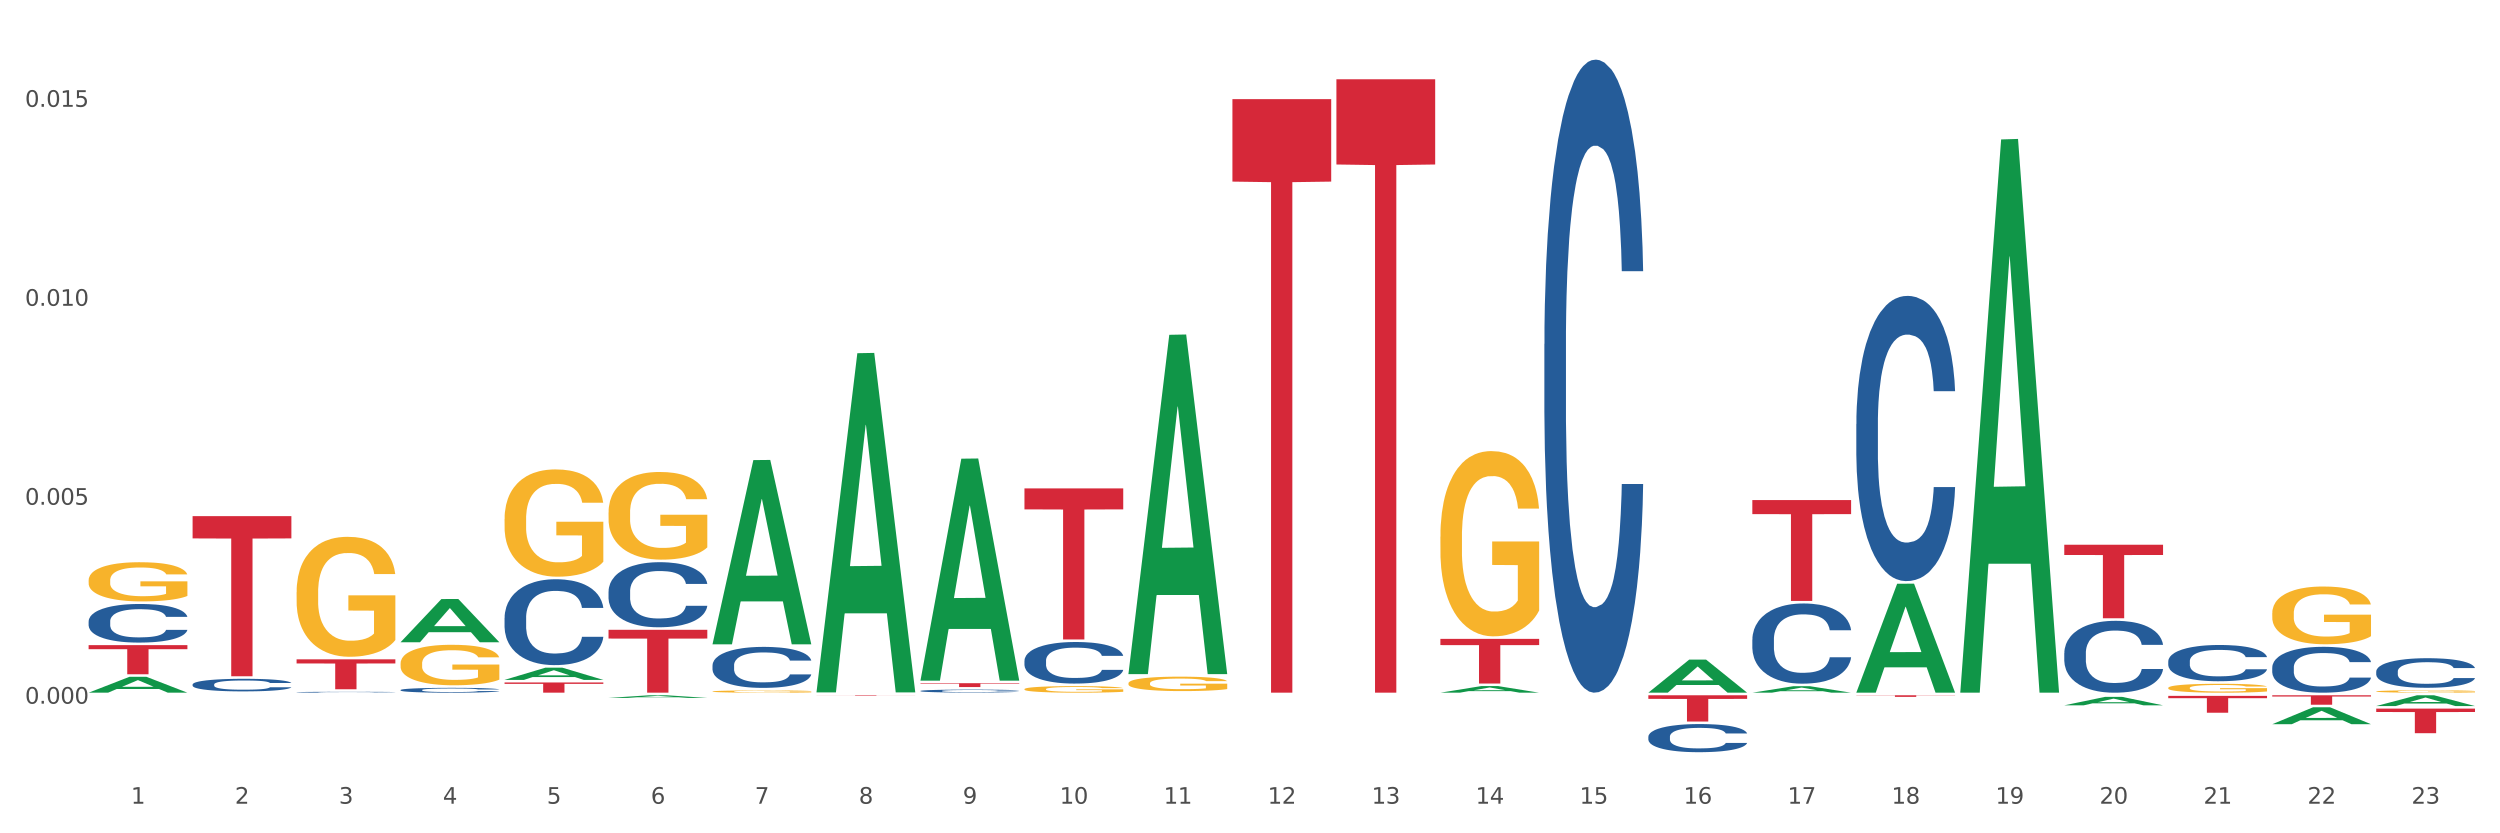 <?xml version="1.0" encoding="utf-8" standalone="no"?>
<!DOCTYPE svg PUBLIC "-//W3C//DTD SVG 1.1//EN"
  "http://www.w3.org/Graphics/SVG/1.1/DTD/svg11.dtd">
<svg xmlns:xlink="http://www.w3.org/1999/xlink" width="1080pt" height="360pt" viewBox="0 0 1080 360" xmlns="http://www.w3.org/2000/svg" version="1.1">
 <rect x="0" y="0" width="1080" height="360" fill="#333333" stroke="none"/>
 <defs>
  <style type="text/css">*{stroke-linejoin: round; stroke-linecap: butt}</style>
 </defs>
 <g id="figure_1">
  <g id="patch_1">
   <path d="M 0 360 
L 1080 360 
L 1080 0 
L 0 0 
z
" style="fill: #ffffff; stroke: #ffffff; stroke-linejoin: miter"/>
  </g>
  <g id="axes_1">
   <g id="matplotlib.axis_1">
    <g id="xtick_1">
     <g id="text_1">
      <!-- 1 -->
      <g style="fill: #4d4d4d" transform="translate(56.566 347.204) scale(0.096 -0.096)">
       <defs>
        <path id="DejaVuSans-31" d="M 794 531 
L 1825 531 
L 1825 4091 
L 703 3866 
L 703 4441 
L 1819 4666 
L 2450 4666 
L 2450 531 
L 3481 531 
L 3481 0 
L 794 0 
L 794 531 
z
" transform="scale(0.016)"/>
       </defs>
       <use xlink:href="#DejaVuSans-31"/>
      </g>
     </g>
    </g>
    <g id="xtick_2">
     <g id="text_2">
      <!-- 2 -->
      <g style="fill: #4d4d4d" transform="translate(101.486 347.204) scale(0.096 -0.096)">
       <defs>
        <path id="DejaVuSans-32" d="M 1228 531 
L 3431 531 
L 3431 0 
L 469 0 
L 469 531 
Q 828 903 1448 1529 
Q 2069 2156 2228 2338 
Q 2531 2678 2651 2914 
Q 2772 3150 2772 3378 
Q 2772 3750 2511 3984 
Q 2250 4219 1831 4219 
Q 1534 4219 1204 4116 
Q 875 4013 500 3803 
L 500 4441 
Q 881 4594 1212 4672 
Q 1544 4750 1819 4750 
Q 2544 4750 2975 4387 
Q 3406 4025 3406 3419 
Q 3406 3131 3298 2873 
Q 3191 2616 2906 2266 
Q 2828 2175 2409 1742 
Q 1991 1309 1228 531 
z
" transform="scale(0.016)"/>
       </defs>
       <use xlink:href="#DejaVuSans-32"/>
      </g>
     </g>
    </g>
    <g id="xtick_3">
     <g id="text_3">
      <!-- 3 -->
      <g style="fill: #4d4d4d" transform="translate(146.406 347.204) scale(0.096 -0.096)">
       <defs>
        <path id="DejaVuSans-33" d="M 2597 2516 
Q 3050 2419 3304 2112 
Q 3559 1806 3559 1356 
Q 3559 666 3084 287 
Q 2609 -91 1734 -91 
Q 1441 -91 1130 -33 
Q 819 25 488 141 
L 488 750 
Q 750 597 1062 519 
Q 1375 441 1716 441 
Q 2309 441 2620 675 
Q 2931 909 2931 1356 
Q 2931 1769 2642 2001 
Q 2353 2234 1838 2234 
L 1294 2234 
L 1294 2753 
L 1863 2753 
Q 2328 2753 2575 2939 
Q 2822 3125 2822 3475 
Q 2822 3834 2567 4026 
Q 2313 4219 1838 4219 
Q 1578 4219 1281 4162 
Q 984 4106 628 3988 
L 628 4550 
Q 988 4650 1302 4700 
Q 1616 4750 1894 4750 
Q 2613 4750 3031 4423 
Q 3450 4097 3450 3541 
Q 3450 3153 3228 2886 
Q 3006 2619 2597 2516 
z
" transform="scale(0.016)"/>
       </defs>
       <use xlink:href="#DejaVuSans-33"/>
      </g>
     </g>
    </g>
    <g id="xtick_4">
     <g id="text_4">
      <!-- 4 -->
      <g style="fill: #4d4d4d" transform="translate(191.326 347.204) scale(0.096 -0.096)">
       <defs>
        <path id="DejaVuSans-34" d="M 2419 4116 
L 825 1625 
L 2419 1625 
L 2419 4116 
z
M 2253 4666 
L 3047 4666 
L 3047 1625 
L 3713 1625 
L 3713 1100 
L 3047 1100 
L 3047 0 
L 2419 0 
L 2419 1100 
L 313 1100 
L 313 1709 
L 2253 4666 
z
" transform="scale(0.016)"/>
       </defs>
       <use xlink:href="#DejaVuSans-34"/>
      </g>
     </g>
    </g>
    <g id="xtick_5">
     <g id="text_5">
      <!-- 5 -->
      <g style="fill: #4d4d4d" transform="translate(236.247 347.204) scale(0.096 -0.096)">
       <defs>
        <path id="DejaVuSans-35" d="M 691 4666 
L 3169 4666 
L 3169 4134 
L 1269 4134 
L 1269 2991 
Q 1406 3038 1543 3061 
Q 1681 3084 1819 3084 
Q 2600 3084 3056 2656 
Q 3513 2228 3513 1497 
Q 3513 744 3044 326 
Q 2575 -91 1722 -91 
Q 1428 -91 1123 -41 
Q 819 9 494 109 
L 494 744 
Q 775 591 1075 516 
Q 1375 441 1709 441 
Q 2250 441 2565 725 
Q 2881 1009 2881 1497 
Q 2881 1984 2565 2268 
Q 2250 2553 1709 2553 
Q 1456 2553 1204 2497 
Q 953 2441 691 2322 
L 691 4666 
z
" transform="scale(0.016)"/>
       </defs>
       <use xlink:href="#DejaVuSans-35"/>
      </g>
     </g>
    </g>
    <g id="xtick_6">
     <g id="text_6">
      <!-- 6 -->
      <g style="fill: #4d4d4d" transform="translate(281.167 347.204) scale(0.096 -0.096)">
       <defs>
        <path id="DejaVuSans-36" d="M 2113 2584 
Q 1688 2584 1439 2293 
Q 1191 2003 1191 1497 
Q 1191 994 1439 701 
Q 1688 409 2113 409 
Q 2538 409 2786 701 
Q 3034 994 3034 1497 
Q 3034 2003 2786 2293 
Q 2538 2584 2113 2584 
z
M 3366 4563 
L 3366 3988 
Q 3128 4100 2886 4159 
Q 2644 4219 2406 4219 
Q 1781 4219 1451 3797 
Q 1122 3375 1075 2522 
Q 1259 2794 1537 2939 
Q 1816 3084 2150 3084 
Q 2853 3084 3261 2657 
Q 3669 2231 3669 1497 
Q 3669 778 3244 343 
Q 2819 -91 2113 -91 
Q 1303 -91 875 529 
Q 447 1150 447 2328 
Q 447 3434 972 4092 
Q 1497 4750 2381 4750 
Q 2619 4750 2861 4703 
Q 3103 4656 3366 4563 
z
" transform="scale(0.016)"/>
       </defs>
       <use xlink:href="#DejaVuSans-36"/>
      </g>
     </g>
    </g>
    <g id="xtick_7">
     <g id="text_7">
      <!-- 7 -->
      <g style="fill: #4d4d4d" transform="translate(326.087 347.204) scale(0.096 -0.096)">
       <defs>
        <path id="DejaVuSans-37" d="M 525 4666 
L 3525 4666 
L 3525 4397 
L 1831 0 
L 1172 0 
L 2766 4134 
L 525 4134 
L 525 4666 
z
" transform="scale(0.016)"/>
       </defs>
       <use xlink:href="#DejaVuSans-37"/>
      </g>
     </g>
    </g>
    <g id="xtick_8">
     <g id="text_8">
      <!-- 8 -->
      <g style="fill: #4d4d4d" transform="translate(371.007 347.204) scale(0.096 -0.096)">
       <defs>
        <path id="DejaVuSans-38" d="M 2034 2216 
Q 1584 2216 1326 1975 
Q 1069 1734 1069 1313 
Q 1069 891 1326 650 
Q 1584 409 2034 409 
Q 2484 409 2743 651 
Q 3003 894 3003 1313 
Q 3003 1734 2745 1975 
Q 2488 2216 2034 2216 
z
M 1403 2484 
Q 997 2584 770 2862 
Q 544 3141 544 3541 
Q 544 4100 942 4425 
Q 1341 4750 2034 4750 
Q 2731 4750 3128 4425 
Q 3525 4100 3525 3541 
Q 3525 3141 3298 2862 
Q 3072 2584 2669 2484 
Q 3125 2378 3379 2068 
Q 3634 1759 3634 1313 
Q 3634 634 3220 271 
Q 2806 -91 2034 -91 
Q 1263 -91 848 271 
Q 434 634 434 1313 
Q 434 1759 690 2068 
Q 947 2378 1403 2484 
z
M 1172 3481 
Q 1172 3119 1398 2916 
Q 1625 2713 2034 2713 
Q 2441 2713 2670 2916 
Q 2900 3119 2900 3481 
Q 2900 3844 2670 4047 
Q 2441 4250 2034 4250 
Q 1625 4250 1398 4047 
Q 1172 3844 1172 3481 
z
" transform="scale(0.016)"/>
       </defs>
       <use xlink:href="#DejaVuSans-38"/>
      </g>
     </g>
    </g>
    <g id="xtick_9">
     <g id="text_9">
      <!-- 9 -->
      <g style="fill: #4d4d4d" transform="translate(415.927 347.204) scale(0.096 -0.096)">
       <defs>
        <path id="DejaVuSans-39" d="M 703 97 
L 703 672 
Q 941 559 1184 500 
Q 1428 441 1663 441 
Q 2288 441 2617 861 
Q 2947 1281 2994 2138 
Q 2813 1869 2534 1725 
Q 2256 1581 1919 1581 
Q 1219 1581 811 2004 
Q 403 2428 403 3163 
Q 403 3881 828 4315 
Q 1253 4750 1959 4750 
Q 2769 4750 3195 4129 
Q 3622 3509 3622 2328 
Q 3622 1225 3098 567 
Q 2575 -91 1691 -91 
Q 1453 -91 1209 -44 
Q 966 3 703 97 
z
M 1959 2075 
Q 2384 2075 2632 2365 
Q 2881 2656 2881 3163 
Q 2881 3666 2632 3958 
Q 2384 4250 1959 4250 
Q 1534 4250 1286 3958 
Q 1038 3666 1038 3163 
Q 1038 2656 1286 2365 
Q 1534 2075 1959 2075 
z
" transform="scale(0.016)"/>
       </defs>
       <use xlink:href="#DejaVuSans-39"/>
      </g>
     </g>
    </g>
    <g id="xtick_10">
     <g id="text_10">
      <!-- 10 -->
      <g style="fill: #4d4d4d" transform="translate(457.793 347.204) scale(0.096 -0.096)">
       <defs>
        <path id="DejaVuSans-30" d="M 2034 4250 
Q 1547 4250 1301 3770 
Q 1056 3291 1056 2328 
Q 1056 1369 1301 889 
Q 1547 409 2034 409 
Q 2525 409 2770 889 
Q 3016 1369 3016 2328 
Q 3016 3291 2770 3770 
Q 2525 4250 2034 4250 
z
M 2034 4750 
Q 2819 4750 3233 4129 
Q 3647 3509 3647 2328 
Q 3647 1150 3233 529 
Q 2819 -91 2034 -91 
Q 1250 -91 836 529 
Q 422 1150 422 2328 
Q 422 3509 836 4129 
Q 1250 4750 2034 4750 
z
" transform="scale(0.016)"/>
       </defs>
       <use xlink:href="#DejaVuSans-31"/>
       <use xlink:href="#DejaVuSans-30" transform="translate(63.623 0)"/>
      </g>
     </g>
    </g>
    <g id="xtick_11">
     <g id="text_11">
      <!-- 11 -->
      <g style="fill: #4d4d4d" transform="translate(502.713 347.204) scale(0.096 -0.096)">
       <use xlink:href="#DejaVuSans-31"/>
       <use xlink:href="#DejaVuSans-31" transform="translate(63.623 0)"/>
      </g>
     </g>
    </g>
    <g id="xtick_12">
     <g id="text_12">
      <!-- 12 -->
      <g style="fill: #4d4d4d" transform="translate(547.634 347.204) scale(0.096 -0.096)">
       <use xlink:href="#DejaVuSans-31"/>
       <use xlink:href="#DejaVuSans-32" transform="translate(63.623 0)"/>
      </g>
     </g>
    </g>
    <g id="xtick_13">
     <g id="text_13">
      <!-- 13 -->
      <g style="fill: #4d4d4d" transform="translate(592.554 347.204) scale(0.096 -0.096)">
       <use xlink:href="#DejaVuSans-31"/>
       <use xlink:href="#DejaVuSans-33" transform="translate(63.623 0)"/>
      </g>
     </g>
    </g>
    <g id="xtick_14">
     <g id="text_14">
      <!-- 14 -->
      <g style="fill: #4d4d4d" transform="translate(637.474 347.204) scale(0.096 -0.096)">
       <use xlink:href="#DejaVuSans-31"/>
       <use xlink:href="#DejaVuSans-34" transform="translate(63.623 0)"/>
      </g>
     </g>
    </g>
    <g id="xtick_15">
     <g id="text_15">
      <!-- 15 -->
      <g style="fill: #4d4d4d" transform="translate(682.394 347.204) scale(0.096 -0.096)">
       <use xlink:href="#DejaVuSans-31"/>
       <use xlink:href="#DejaVuSans-35" transform="translate(63.623 0)"/>
      </g>
     </g>
    </g>
    <g id="xtick_16">
     <g id="text_16">
      <!-- 16 -->
      <g style="fill: #4d4d4d" transform="translate(727.314 347.204) scale(0.096 -0.096)">
       <use xlink:href="#DejaVuSans-31"/>
       <use xlink:href="#DejaVuSans-36" transform="translate(63.623 0)"/>
      </g>
     </g>
    </g>
    <g id="xtick_17">
     <g id="text_17">
      <!-- 17 -->
      <g style="fill: #4d4d4d" transform="translate(772.234 347.204) scale(0.096 -0.096)">
       <use xlink:href="#DejaVuSans-31"/>
       <use xlink:href="#DejaVuSans-37" transform="translate(63.623 0)"/>
      </g>
     </g>
    </g>
    <g id="xtick_18">
     <g id="text_18">
      <!-- 18 -->
      <g style="fill: #4d4d4d" transform="translate(817.154 347.204) scale(0.096 -0.096)">
       <use xlink:href="#DejaVuSans-31"/>
       <use xlink:href="#DejaVuSans-38" transform="translate(63.623 0)"/>
      </g>
     </g>
    </g>
    <g id="xtick_19">
     <g id="text_19">
      <!-- 19 -->
      <g style="fill: #4d4d4d" transform="translate(862.074 347.204) scale(0.096 -0.096)">
       <use xlink:href="#DejaVuSans-31"/>
       <use xlink:href="#DejaVuSans-39" transform="translate(63.623 0)"/>
      </g>
     </g>
    </g>
    <g id="xtick_20">
     <g id="text_20">
      <!-- 20 -->
      <g style="fill: #4d4d4d" transform="translate(906.995 347.204) scale(0.096 -0.096)">
       <use xlink:href="#DejaVuSans-32"/>
       <use xlink:href="#DejaVuSans-30" transform="translate(63.623 0)"/>
      </g>
     </g>
    </g>
    <g id="xtick_21">
     <g id="text_21">
      <!-- 21 -->
      <g style="fill: #4d4d4d" transform="translate(951.915 347.204) scale(0.096 -0.096)">
       <use xlink:href="#DejaVuSans-32"/>
       <use xlink:href="#DejaVuSans-31" transform="translate(63.623 0)"/>
      </g>
     </g>
    </g>
    <g id="xtick_22">
     <g id="text_22">
      <!-- 22 -->
      <g style="fill: #4d4d4d" transform="translate(996.835 347.204) scale(0.096 -0.096)">
       <use xlink:href="#DejaVuSans-32"/>
       <use xlink:href="#DejaVuSans-32" transform="translate(63.623 0)"/>
      </g>
     </g>
    </g>
    <g id="xtick_23">
     <g id="text_23">
      <!-- 23 -->
      <g style="fill: #4d4d4d" transform="translate(1041.755 347.204) scale(0.096 -0.096)">
       <use xlink:href="#DejaVuSans-32"/>
       <use xlink:href="#DejaVuSans-33" transform="translate(63.623 0)"/>
      </g>
     </g>
    </g>
    <g id="xtick_24"/>
    <g id="xtick_25"/>
    <g id="xtick_26"/>
    <g id="xtick_27"/>
    <g id="xtick_28"/>
    <g id="xtick_29"/>
    <g id="xtick_30"/>
    <g id="xtick_31"/>
    <g id="xtick_32"/>
    <g id="xtick_33"/>
    <g id="xtick_34"/>
    <g id="xtick_35"/>
    <g id="xtick_36"/>
    <g id="xtick_37"/>
    <g id="xtick_38"/>
    <g id="xtick_39"/>
    <g id="xtick_40"/>
    <g id="xtick_41"/>
    <g id="xtick_42"/>
    <g id="xtick_43"/>
    <g id="xtick_44"/>
    <g id="xtick_45"/>
   </g>
   <g id="matplotlib.axis_2">
    <g id="ytick_1">
     <g id="text_24">
      <!-- 0.000 -->
      <g style="fill: #4d4d4d" transform="translate(10.8 303.99) scale(0.096 -0.096)">
       <defs>
        <path id="DejaVuSans-2e" d="M 684 794 
L 1344 794 
L 1344 0 
L 684 0 
L 684 794 
z
" transform="scale(0.016)"/>
       </defs>
       <use xlink:href="#DejaVuSans-30"/>
       <use xlink:href="#DejaVuSans-2e" transform="translate(63.623 0)"/>
       <use xlink:href="#DejaVuSans-30" transform="translate(95.41 0)"/>
       <use xlink:href="#DejaVuSans-30" transform="translate(159.033 0)"/>
       <use xlink:href="#DejaVuSans-30" transform="translate(222.656 0)"/>
      </g>
     </g>
    </g>
    <g id="ytick_2">
     <g id="text_25">
      <!-- 0.005 -->
      <g style="fill: #4d4d4d" transform="translate(10.8 218.041) scale(0.096 -0.096)">
       <use xlink:href="#DejaVuSans-30"/>
       <use xlink:href="#DejaVuSans-2e" transform="translate(63.623 0)"/>
       <use xlink:href="#DejaVuSans-30" transform="translate(95.41 0)"/>
       <use xlink:href="#DejaVuSans-30" transform="translate(159.033 0)"/>
       <use xlink:href="#DejaVuSans-35" transform="translate(222.656 0)"/>
      </g>
     </g>
    </g>
    <g id="ytick_3">
     <g id="text_26">
      <!-- 0.010 -->
      <g style="fill: #4d4d4d" transform="translate(10.8 132.092) scale(0.096 -0.096)">
       <use xlink:href="#DejaVuSans-30"/>
       <use xlink:href="#DejaVuSans-2e" transform="translate(63.623 0)"/>
       <use xlink:href="#DejaVuSans-30" transform="translate(95.41 0)"/>
       <use xlink:href="#DejaVuSans-31" transform="translate(159.033 0)"/>
       <use xlink:href="#DejaVuSans-30" transform="translate(222.656 0)"/>
      </g>
     </g>
    </g>
    <g id="ytick_4">
     <g id="text_27">
      <!-- 0.015 -->
      <g style="fill: #4d4d4d" transform="translate(10.8 46.143) scale(0.096 -0.096)">
       <use xlink:href="#DejaVuSans-30"/>
       <use xlink:href="#DejaVuSans-2e" transform="translate(63.623 0)"/>
       <use xlink:href="#DejaVuSans-30" transform="translate(95.41 0)"/>
       <use xlink:href="#DejaVuSans-31" transform="translate(159.033 0)"/>
       <use xlink:href="#DejaVuSans-35" transform="translate(222.656 0)"/>
      </g>
     </g>
    </g>
    <g id="ytick_5"/>
    <g id="ytick_6"/>
    <g id="ytick_7"/>
   </g>
   <g id="PolyCollection_1">
    <path d="M 38.283 299.232 
L 38.327 299.225 
L 55.925 292.377 
L 63.228 292.371 
L 80.957 299.245 
L 72.51 299.245 
L 68.683 297.644 
L 50.513 297.644 
L 50.381 297.67 
L 46.686 299.245 
L 38.283 299.245 
L 38.283 299.232 
L 52.801 296.689 
L 66.395 296.682 
L 59.664 293.836 
L 59.576 293.823 
L 59.488 293.842 
L 52.757 296.682 
L 52.801 296.689 
L 38.283 299.232 
z
" clip-path="url(#pf633850df4)" style="fill: #109648"/>
    <path d="M 173.043 277.413 
L 173.087 277.395 
L 190.685 258.787 
L 197.988 258.77 
L 215.718 277.448 
L 207.271 277.448 
L 203.443 273.098 
L 185.274 273.098 
L 185.142 273.169 
L 181.446 277.448 
L 173.043 277.448 
L 173.043 277.413 
L 187.561 270.503 
L 201.156 270.485 
L 194.424 262.751 
L 194.336 262.716 
L 194.248 262.768 
L 187.517 270.485 
L 187.561 270.503 
L 173.043 277.413 
z
" clip-path="url(#pf633850df4)" style="fill: #109648"/>
    <path d="M 217.964 293.708 
L 218.008 293.703 
L 235.605 288.432 
L 242.908 288.427 
L 260.638 293.718 
L 252.191 293.718 
L 248.363 292.486 
L 230.194 292.486 
L 230.062 292.506 
L 226.366 293.718 
L 217.964 293.718 
L 217.964 293.708 
L 232.482 291.751 
L 246.076 291.746 
L 239.345 289.555 
L 239.257 289.545 
L 239.169 289.56 
L 232.438 291.746 
L 232.482 291.751 
L 217.964 293.708 
z
" clip-path="url(#pf633850df4)" style="fill: #109648"/>
    <path d="M 262.884 301.499 
L 262.928 301.498 
L 280.525 300.344 
L 287.828 300.343 
L 305.558 301.501 
L 297.111 301.501 
L 293.283 301.231 
L 275.114 301.231 
L 274.982 301.236 
L 271.286 301.501 
L 262.884 301.501 
L 262.884 301.499 
L 277.402 301.07 
L 290.996 301.069 
L 284.265 300.59 
L 284.177 300.588 
L 284.089 300.591 
L 277.358 301.069 
L 277.402 301.07 
L 262.884 301.499 
z
" clip-path="url(#pf633850df4)" style="fill: #109648"/>
    <path d="M 307.804 278.205 
L 307.848 278.13 
L 325.445 198.764 
L 332.748 198.689 
L 350.478 278.354 
L 342.031 278.354 
L 338.204 259.803 
L 320.034 259.803 
L 319.902 260.102 
L 316.207 278.354 
L 307.804 278.354 
L 307.804 278.205 
L 322.322 248.732 
L 335.916 248.658 
L 329.185 215.67 
L 329.097 215.52 
L 329.009 215.744 
L 322.278 248.658 
L 322.322 248.732 
L 307.804 278.205 
z
" clip-path="url(#pf633850df4)" style="fill: #109648"/>
    <path d="M 981.606 264.903 
L 981.656 264.88 
L 981.656 264.059 
L 981.757 263.353 
L 982.261 261.644 
L 983.016 260.231 
L 983.571 259.479 
L 984.125 258.864 
L 984.78 258.248 
L 985.586 257.61 
L 987.047 256.676 
L 987.954 256.197 
L 989.062 255.696 
L 991.078 254.967 
L 992.539 254.556 
L 994.05 254.215 
L 996.519 253.804 
L 998.131 253.622 
L 999.844 253.485 
L 1001.91 253.394 
L 1003.472 253.371 
L 1006.898 253.44 
L 1009.82 253.645 
L 1011.231 253.804 
L 1013.045 254.078 
L 1014.002 254.26 
L 1015.564 254.625 
L 1017.176 255.103 
L 1018.284 255.514 
L 1019.947 256.288 
L 1021.207 257.063 
L 1022.365 258.02 
L 1022.97 258.681 
L 1023.423 259.297 
L 1023.826 260.003 
L 1024.229 261.12 
L 1015.161 261.12 
L 1014.808 260.322 
L 1014.254 259.57 
L 1013.448 258.841 
L 1012.742 258.385 
L 1011.533 257.815 
L 1010.425 257.451 
L 1009.266 257.177 
L 1007.855 256.949 
L 1006.747 256.835 
L 1005.185 256.744 
L 1002.111 256.767 
L 1000.046 256.949 
L 998.635 257.177 
L 997.728 257.382 
L 996.922 257.61 
L 996.015 257.929 
L 994.957 258.408 
L 994.201 258.841 
L 993.446 259.388 
L 992.841 259.935 
L 992.287 260.573 
L 991.833 261.256 
L 991.481 261.963 
L 991.178 262.829 
L 990.927 264.264 
L 990.927 267.387 
L 991.027 268.093 
L 991.279 269.027 
L 991.582 269.734 
L 992.085 270.577 
L 992.539 271.147 
L 993.395 271.967 
L 994.353 272.651 
L 995.108 273.084 
L 995.864 273.448 
L 997.174 273.95 
L 998.635 274.36 
L 999.895 274.611 
L 1001.608 274.838 
L 1002.766 274.93 
L 1003.774 274.975 
L 1006.243 274.975 
L 1008.006 274.907 
L 1009.971 274.747 
L 1011.483 274.542 
L 1012.742 274.291 
L 1014.153 273.881 
L 1015.06 273.494 
L 1015.06 268.731 
L 1003.976 268.708 
L 1003.976 265.541 
L 1024.28 265.541 
L 1024.28 274.838 
L 1023.423 275.317 
L 1022.466 275.75 
L 1021.458 276.137 
L 1019.947 276.616 
L 1018.133 277.072 
L 1016.521 277.391 
L 1014.808 277.664 
L 1012.793 277.915 
L 1010.173 278.143 
L 1008.56 278.234 
L 1006.545 278.302 
L 1004.177 278.325 
L 1002.111 278.28 
L 1000.096 278.166 
L 997.98 277.96 
L 995.914 277.664 
L 994.353 277.368 
L 992.791 277.003 
L 991.128 276.525 
L 989.818 276.069 
L 988.81 275.659 
L 987.702 275.135 
L 986.493 274.451 
L 985.586 273.836 
L 984.78 273.198 
L 983.923 272.377 
L 983.319 271.671 
L 982.714 270.782 
L 982.361 270.121 
L 981.958 269.096 
L 981.656 267.66 
L 981.606 264.903 
z
" clip-path="url(#pf633850df4)" style="fill: #f7b32b"/>
    <path d="M 1026.526 298.695 
L 1026.576 298.694 
L 1026.576 298.661 
L 1026.677 298.632 
L 1027.181 298.562 
L 1027.937 298.504 
L 1028.491 298.473 
L 1029.045 298.448 
L 1029.7 298.423 
L 1030.506 298.397 
L 1031.967 298.358 
L 1032.874 298.339 
L 1033.983 298.318 
L 1035.998 298.289 
L 1037.459 298.272 
L 1038.97 298.258 
L 1041.439 298.241 
L 1043.051 298.234 
L 1044.764 298.228 
L 1046.83 298.224 
L 1048.392 298.223 
L 1051.818 298.226 
L 1054.74 298.234 
L 1056.151 298.241 
L 1057.965 298.252 
L 1058.922 298.26 
L 1060.484 298.275 
L 1062.096 298.294 
L 1063.204 298.311 
L 1064.867 298.343 
L 1066.127 298.374 
L 1067.285 298.414 
L 1067.89 298.441 
L 1068.343 298.466 
L 1068.747 298.495 
L 1069.15 298.54 
L 1060.081 298.54 
L 1059.728 298.508 
L 1059.174 298.477 
L 1058.368 298.447 
L 1057.662 298.428 
L 1056.453 298.405 
L 1055.345 298.39 
L 1054.186 298.379 
L 1052.775 298.37 
L 1051.667 298.365 
L 1050.105 298.361 
L 1047.032 298.362 
L 1044.966 298.37 
L 1043.555 298.379 
L 1042.648 298.387 
L 1041.842 298.397 
L 1040.935 298.41 
L 1039.877 298.429 
L 1039.122 298.447 
L 1038.366 298.469 
L 1037.761 298.492 
L 1037.207 298.518 
L 1036.754 298.546 
L 1036.401 298.575 
L 1036.099 298.61 
L 1035.847 298.669 
L 1035.847 298.797 
L 1035.947 298.826 
L 1036.199 298.864 
L 1036.502 298.893 
L 1037.005 298.927 
L 1037.459 298.951 
L 1038.315 298.984 
L 1039.273 299.012 
L 1040.028 299.03 
L 1040.784 299.045 
L 1042.094 299.065 
L 1043.555 299.082 
L 1044.815 299.092 
L 1046.528 299.102 
L 1047.687 299.106 
L 1048.694 299.107 
L 1051.163 299.107 
L 1052.926 299.105 
L 1054.891 299.098 
L 1056.403 299.09 
L 1057.662 299.079 
L 1059.073 299.063 
L 1059.98 299.047 
L 1059.98 298.852 
L 1048.896 298.851 
L 1048.896 298.721 
L 1069.2 298.721 
L 1069.2 299.102 
L 1068.343 299.121 
L 1067.386 299.139 
L 1066.379 299.155 
L 1064.867 299.175 
L 1063.053 299.193 
L 1061.441 299.206 
L 1059.728 299.217 
L 1057.713 299.228 
L 1055.093 299.237 
L 1053.481 299.241 
L 1051.465 299.244 
L 1049.097 299.245 
L 1047.032 299.243 
L 1045.016 299.238 
L 1042.9 299.23 
L 1040.835 299.217 
L 1039.273 299.205 
L 1037.711 299.19 
L 1036.048 299.171 
L 1034.738 299.152 
L 1033.731 299.135 
L 1032.622 299.114 
L 1031.413 299.086 
L 1030.506 299.061 
L 1029.7 299.035 
L 1028.843 299.001 
L 1028.239 298.972 
L 1027.634 298.936 
L 1027.282 298.909 
L 1026.879 298.867 
L 1026.576 298.808 
L 1026.526 298.695 
z
" clip-path="url(#pf633850df4)" style="fill: #f7b32b"/>
    <path d="M 801.925 299.156 
L 801.969 299.112 
L 819.567 252.184 
L 826.87 252.14 
L 844.599 299.245 
L 836.153 299.245 
L 832.325 288.276 
L 814.156 288.276 
L 814.024 288.452 
L 810.328 299.245 
L 801.925 299.245 
L 801.925 299.156 
L 816.443 281.73 
L 830.037 281.685 
L 823.306 262.18 
L 823.218 262.091 
L 823.13 262.224 
L 816.399 281.685 
L 816.443 281.73 
L 801.925 299.156 
z
" clip-path="url(#pf633850df4)" style="fill: #109648"/>
    <path d="M 846.845 298.795 
L 846.889 298.571 
L 864.487 60.24 
L 871.79 60.015 
L 889.519 299.245 
L 881.073 299.245 
L 877.245 243.537 
L 859.076 243.537 
L 858.944 244.435 
L 855.248 299.245 
L 846.845 299.245 
L 846.845 298.795 
L 861.363 210.292 
L 874.957 210.067 
L 868.226 111.006 
L 868.138 110.557 
L 868.05 111.231 
L 861.319 210.067 
L 861.363 210.292 
L 846.845 298.795 
z
" clip-path="url(#pf633850df4)" style="fill: #109648"/>
    <path d="M 891.765 304.698 
L 891.809 304.694 
L 909.407 301.045 
L 916.71 301.041 
L 934.44 304.705 
L 925.993 304.705 
L 922.165 303.852 
L 903.996 303.852 
L 903.864 303.865 
L 900.168 304.705 
L 891.765 304.705 
L 891.765 304.698 
L 906.283 303.343 
L 919.878 303.339 
L 913.147 301.822 
L 913.059 301.815 
L 912.971 301.826 
L 906.239 303.339 
L 906.283 303.343 
L 891.765 304.698 
z
" clip-path="url(#pf633850df4)" style="fill: #109648"/>
    <path d="M 981.606 312.851 
L 981.65 312.844 
L 999.247 305.538 
L 1006.55 305.531 
L 1024.28 312.865 
L 1015.833 312.865 
L 1012.006 311.157 
L 993.836 311.157 
L 993.704 311.184 
L 990.009 312.865 
L 981.606 312.865 
L 981.606 312.851 
L 996.124 310.138 
L 1009.718 310.131 
L 1002.987 307.094 
L 1002.899 307.08 
L 1002.811 307.101 
L 996.08 310.131 
L 996.124 310.138 
L 981.606 312.851 
z
" clip-path="url(#pf633850df4)" style="fill: #109648"/>
    <path d="M 1026.526 305.008 
L 1026.57 305.004 
L 1044.167 300.347 
L 1051.47 300.343 
L 1069.2 305.017 
L 1060.753 305.017 
L 1056.926 303.929 
L 1038.756 303.929 
L 1038.624 303.946 
L 1034.929 305.017 
L 1026.526 305.017 
L 1026.526 305.008 
L 1041.044 303.279 
L 1054.638 303.275 
L 1047.907 301.339 
L 1047.819 301.33 
L 1047.731 301.344 
L 1041 303.275 
L 1041.044 303.279 
L 1026.526 305.008 
z
" clip-path="url(#pf633850df4)" style="fill: #109648"/>
    <path d="M 262.884 221.393 
L 262.934 221.359 
L 262.934 220.113 
L 263.035 219.041 
L 263.539 216.447 
L 264.294 214.302 
L 264.849 213.16 
L 265.403 212.226 
L 266.058 211.292 
L 266.864 210.324 
L 268.325 208.906 
L 269.232 208.179 
L 270.34 207.418 
L 272.356 206.311 
L 273.817 205.688 
L 275.328 205.17 
L 277.797 204.547 
L 279.409 204.27 
L 281.122 204.063 
L 283.188 203.924 
L 284.75 203.89 
L 288.176 203.993 
L 291.098 204.305 
L 292.509 204.547 
L 294.322 204.962 
L 295.28 205.239 
L 296.842 205.792 
L 298.454 206.519 
L 299.562 207.141 
L 301.225 208.317 
L 302.484 209.494 
L 303.643 210.946 
L 304.248 211.95 
L 304.701 212.884 
L 305.104 213.956 
L 305.507 215.651 
L 296.439 215.651 
L 296.086 214.44 
L 295.532 213.299 
L 294.726 212.192 
L 294.02 211.5 
L 292.811 210.635 
L 291.703 210.082 
L 290.544 209.667 
L 289.133 209.321 
L 288.025 209.148 
L 286.463 209.009 
L 283.389 209.044 
L 281.324 209.321 
L 279.913 209.667 
L 279.006 209.978 
L 278.2 210.324 
L 277.293 210.808 
L 276.235 211.534 
L 275.479 212.192 
L 274.724 213.022 
L 274.119 213.852 
L 273.565 214.821 
L 273.111 215.858 
L 272.759 216.931 
L 272.456 218.245 
L 272.204 220.425 
L 272.204 225.164 
L 272.305 226.236 
L 272.557 227.654 
L 272.859 228.727 
L 273.363 230.007 
L 273.817 230.871 
L 274.673 232.117 
L 275.63 233.154 
L 276.386 233.812 
L 277.142 234.365 
L 278.452 235.126 
L 279.913 235.749 
L 281.173 236.129 
L 282.886 236.475 
L 284.044 236.614 
L 285.052 236.683 
L 287.521 236.683 
L 289.284 236.579 
L 291.249 236.337 
L 292.761 236.025 
L 294.02 235.645 
L 295.431 235.022 
L 296.338 234.434 
L 296.338 227.205 
L 285.254 227.17 
L 285.254 222.362 
L 305.558 222.362 
L 305.558 236.475 
L 304.701 237.202 
L 303.744 237.859 
L 302.736 238.447 
L 301.225 239.173 
L 299.411 239.865 
L 297.799 240.349 
L 296.086 240.765 
L 294.071 241.145 
L 291.451 241.491 
L 289.838 241.629 
L 287.823 241.733 
L 285.455 241.768 
L 283.389 241.699 
L 281.374 241.526 
L 279.258 241.214 
L 277.192 240.765 
L 275.63 240.315 
L 274.069 239.761 
L 272.406 239.035 
L 271.096 238.343 
L 270.088 237.72 
L 268.98 236.925 
L 267.771 235.887 
L 266.864 234.953 
L 266.058 233.985 
L 265.201 232.739 
L 264.597 231.667 
L 263.992 230.318 
L 263.639 229.315 
L 263.236 227.758 
L 262.934 225.579 
L 262.884 221.393 
z
" clip-path="url(#pf633850df4)" style="fill: #f7b32b"/>
    <path d="M 217.964 224.203 
L 218.014 224.161 
L 218.014 222.637 
L 218.115 221.325 
L 218.618 218.15 
L 219.374 215.526 
L 219.928 214.129 
L 220.483 212.987 
L 221.138 211.844 
L 221.944 210.659 
L 223.405 208.923 
L 224.312 208.034 
L 225.42 207.103 
L 227.435 205.749 
L 228.897 204.987 
L 230.408 204.352 
L 232.877 203.59 
L 234.489 203.251 
L 236.202 202.997 
L 238.268 202.828 
L 239.83 202.786 
L 243.256 202.913 
L 246.178 203.294 
L 247.589 203.59 
L 249.402 204.098 
L 250.36 204.436 
L 251.921 205.114 
L 253.534 206.003 
L 254.642 206.764 
L 256.305 208.204 
L 257.564 209.643 
L 258.723 211.42 
L 259.328 212.648 
L 259.781 213.791 
L 260.184 215.103 
L 260.587 217.177 
L 251.518 217.177 
L 251.166 215.695 
L 250.611 214.299 
L 249.805 212.944 
L 249.1 212.098 
L 247.891 211.039 
L 246.782 210.362 
L 245.624 209.854 
L 244.213 209.431 
L 243.104 209.219 
L 241.543 209.05 
L 238.469 209.092 
L 236.404 209.431 
L 234.993 209.854 
L 234.086 210.235 
L 233.28 210.659 
L 232.373 211.251 
L 231.315 212.14 
L 230.559 212.944 
L 229.803 213.96 
L 229.199 214.976 
L 228.645 216.161 
L 228.191 217.431 
L 227.839 218.743 
L 227.536 220.351 
L 227.284 223.018 
L 227.284 228.817 
L 227.385 230.129 
L 227.637 231.864 
L 227.939 233.177 
L 228.443 234.743 
L 228.897 235.801 
L 229.753 237.325 
L 230.71 238.594 
L 231.466 239.399 
L 232.222 240.076 
L 233.532 241.007 
L 234.993 241.769 
L 236.252 242.235 
L 237.965 242.658 
L 239.124 242.827 
L 240.132 242.912 
L 242.601 242.912 
L 244.364 242.785 
L 246.329 242.489 
L 247.84 242.108 
L 249.1 241.642 
L 250.511 240.88 
L 251.418 240.161 
L 251.418 231.314 
L 240.333 231.272 
L 240.333 225.388 
L 260.638 225.388 
L 260.638 242.658 
L 259.781 243.547 
L 258.824 244.351 
L 257.816 245.071 
L 256.305 245.959 
L 254.491 246.806 
L 252.879 247.398 
L 251.166 247.906 
L 249.15 248.372 
L 246.53 248.795 
L 244.918 248.965 
L 242.903 249.092 
L 240.535 249.134 
L 238.469 249.049 
L 236.454 248.838 
L 234.338 248.457 
L 232.272 247.906 
L 230.71 247.356 
L 229.148 246.679 
L 227.486 245.79 
L 226.176 244.944 
L 225.168 244.182 
L 224.06 243.208 
L 222.851 241.938 
L 221.944 240.795 
L 221.138 239.61 
L 220.281 238.087 
L 219.677 236.774 
L 219.072 235.124 
L 218.719 233.896 
L 218.316 231.991 
L 218.014 229.325 
L 217.964 224.203 
z
" clip-path="url(#pf633850df4)" style="fill: #f7b32b"/>
    <path d="M 173.043 286.632 
L 173.094 286.616 
L 173.094 286.041 
L 173.195 285.545 
L 173.698 284.347 
L 174.454 283.356 
L 175.008 282.829 
L 175.563 282.397 
L 176.218 281.966 
L 177.024 281.518 
L 178.485 280.863 
L 179.392 280.528 
L 180.5 280.176 
L 182.515 279.665 
L 183.976 279.377 
L 185.488 279.137 
L 187.957 278.85 
L 189.569 278.722 
L 191.282 278.626 
L 193.348 278.562 
L 194.909 278.546 
L 198.335 278.594 
L 201.258 278.738 
L 202.668 278.85 
L 204.482 279.042 
L 205.439 279.169 
L 207.001 279.425 
L 208.614 279.761 
L 209.722 280.048 
L 211.385 280.592 
L 212.644 281.135 
L 213.803 281.806 
L 214.408 282.269 
L 214.861 282.701 
L 215.264 283.196 
L 215.667 283.979 
L 206.598 283.979 
L 206.246 283.42 
L 205.691 282.893 
L 204.885 282.381 
L 204.18 282.062 
L 202.971 281.662 
L 201.862 281.407 
L 200.703 281.215 
L 199.293 281.055 
L 198.184 280.975 
L 196.622 280.911 
L 193.549 280.927 
L 191.483 281.055 
L 190.073 281.215 
L 189.166 281.359 
L 188.36 281.518 
L 187.453 281.742 
L 186.395 282.078 
L 185.639 282.381 
L 184.883 282.765 
L 184.279 283.148 
L 183.725 283.596 
L 183.271 284.075 
L 182.918 284.571 
L 182.616 285.178 
L 182.364 286.184 
L 182.364 288.374 
L 182.465 288.869 
L 182.717 289.524 
L 183.019 290.019 
L 183.523 290.611 
L 183.976 291.01 
L 184.833 291.585 
L 185.79 292.065 
L 186.546 292.368 
L 187.302 292.624 
L 188.612 292.976 
L 190.073 293.263 
L 191.332 293.439 
L 193.045 293.599 
L 194.204 293.663 
L 195.212 293.695 
L 197.681 293.695 
L 199.444 293.647 
L 201.409 293.535 
L 202.92 293.391 
L 204.18 293.215 
L 205.591 292.928 
L 206.497 292.656 
L 206.497 289.316 
L 195.413 289.3 
L 195.413 287.079 
L 215.718 287.079 
L 215.718 293.599 
L 214.861 293.934 
L 213.904 294.238 
L 212.896 294.51 
L 211.385 294.845 
L 209.571 295.165 
L 207.959 295.389 
L 206.246 295.58 
L 204.23 295.756 
L 201.61 295.916 
L 199.998 295.98 
L 197.983 296.028 
L 195.615 296.044 
L 193.549 296.012 
L 191.534 295.932 
L 189.418 295.788 
L 187.352 295.58 
L 185.79 295.373 
L 184.228 295.117 
L 182.566 294.781 
L 181.256 294.462 
L 180.248 294.174 
L 179.14 293.807 
L 177.931 293.327 
L 177.024 292.896 
L 176.218 292.448 
L 175.361 291.873 
L 174.756 291.378 
L 174.152 290.755 
L 173.799 290.291 
L 173.396 289.572 
L 173.094 288.565 
L 173.043 286.632 
z
" clip-path="url(#pf633850df4)" style="fill: #f7b32b"/>
    <path d="M 128.123 255.854 
L 128.174 255.806 
L 128.174 254.103 
L 128.274 252.635 
L 128.778 249.086 
L 129.534 246.152 
L 130.088 244.59 
L 130.642 243.312 
L 131.297 242.035 
L 132.103 240.709 
L 133.565 238.769 
L 134.471 237.775 
L 135.58 236.734 
L 137.595 235.22 
L 139.056 234.368 
L 140.568 233.658 
L 143.037 232.806 
L 144.649 232.427 
L 146.362 232.143 
L 148.427 231.954 
L 149.989 231.907 
L 153.415 232.049 
L 156.338 232.475 
L 157.748 232.806 
L 159.562 233.374 
L 160.519 233.753 
L 162.081 234.51 
L 163.693 235.504 
L 164.802 236.355 
L 166.464 237.964 
L 167.724 239.574 
L 168.883 241.561 
L 169.487 242.934 
L 169.941 244.211 
L 170.344 245.679 
L 170.747 247.998 
L 161.678 247.998 
L 161.325 246.341 
L 160.771 244.779 
L 159.965 243.265 
L 159.26 242.318 
L 158.051 241.135 
L 156.942 240.378 
L 155.783 239.81 
L 154.373 239.337 
L 153.264 239.1 
L 151.702 238.911 
L 148.629 238.958 
L 146.563 239.337 
L 145.153 239.81 
L 144.246 240.236 
L 143.44 240.709 
L 142.533 241.372 
L 141.475 242.366 
L 140.719 243.265 
L 139.963 244.401 
L 139.359 245.537 
L 138.804 246.862 
L 138.351 248.281 
L 137.998 249.749 
L 137.696 251.547 
L 137.444 254.528 
L 137.444 261.012 
L 137.545 262.479 
L 137.797 264.42 
L 138.099 265.887 
L 138.603 267.638 
L 139.056 268.821 
L 139.913 270.525 
L 140.87 271.944 
L 141.626 272.844 
L 142.382 273.601 
L 143.692 274.642 
L 145.153 275.494 
L 146.412 276.014 
L 148.125 276.488 
L 149.284 276.677 
L 150.292 276.772 
L 152.76 276.772 
L 154.524 276.63 
L 156.489 276.298 
L 158 275.872 
L 159.26 275.352 
L 160.67 274.5 
L 161.577 273.695 
L 161.577 263.804 
L 150.493 263.757 
L 150.493 257.179 
L 170.797 257.179 
L 170.797 276.488 
L 169.941 277.481 
L 168.984 278.381 
L 167.976 279.185 
L 166.464 280.179 
L 164.651 281.126 
L 163.038 281.788 
L 161.325 282.356 
L 159.31 282.877 
L 156.69 283.35 
L 155.078 283.539 
L 153.063 283.681 
L 150.695 283.728 
L 148.629 283.634 
L 146.614 283.397 
L 144.498 282.971 
L 142.432 282.356 
L 140.87 281.741 
L 139.308 280.984 
L 137.646 279.99 
L 136.336 279.043 
L 135.328 278.191 
L 134.22 277.103 
L 133.01 275.683 
L 132.103 274.405 
L 131.297 273.08 
L 130.441 271.376 
L 129.836 269.909 
L 129.232 268.064 
L 128.879 266.691 
L 128.476 264.562 
L 128.174 261.58 
L 128.123 255.854 
z
" clip-path="url(#pf633850df4)" style="fill: #f7b32b"/>
    <path d="M 38.283 250.707 
L 38.333 250.692 
L 38.333 250.135 
L 38.434 249.656 
L 38.938 248.496 
L 39.694 247.537 
L 40.248 247.026 
L 40.802 246.609 
L 41.457 246.191 
L 42.263 245.758 
L 43.724 245.124 
L 44.631 244.799 
L 45.74 244.458 
L 47.755 243.964 
L 49.216 243.685 
L 50.728 243.453 
L 53.196 243.175 
L 54.809 243.051 
L 56.522 242.958 
L 58.587 242.896 
L 60.149 242.881 
L 63.575 242.927 
L 66.497 243.066 
L 67.908 243.175 
L 69.722 243.36 
L 70.679 243.484 
L 72.241 243.732 
L 73.853 244.056 
L 74.962 244.335 
L 76.624 244.861 
L 77.884 245.387 
L 79.043 246.036 
L 79.647 246.485 
L 80.101 246.902 
L 80.504 247.382 
L 80.907 248.14 
L 71.838 248.14 
L 71.485 247.598 
L 70.931 247.088 
L 70.125 246.593 
L 69.419 246.284 
L 68.21 245.897 
L 67.102 245.65 
L 65.943 245.464 
L 64.532 245.309 
L 63.424 245.232 
L 61.862 245.17 
L 58.789 245.185 
L 56.723 245.309 
L 55.312 245.464 
L 54.405 245.603 
L 53.599 245.758 
L 52.692 245.974 
L 51.634 246.299 
L 50.879 246.593 
L 50.123 246.964 
L 49.518 247.336 
L 48.964 247.769 
L 48.511 248.233 
L 48.158 248.712 
L 47.856 249.3 
L 47.604 250.274 
L 47.604 252.393 
L 47.705 252.873 
L 47.956 253.507 
L 48.259 253.987 
L 48.763 254.559 
L 49.216 254.946 
L 50.073 255.503 
L 51.03 255.967 
L 51.786 256.26 
L 52.541 256.508 
L 53.851 256.848 
L 55.312 257.127 
L 56.572 257.297 
L 58.285 257.451 
L 59.444 257.513 
L 60.451 257.544 
L 62.92 257.544 
L 64.684 257.498 
L 66.648 257.39 
L 68.16 257.25 
L 69.419 257.08 
L 70.83 256.802 
L 71.737 256.539 
L 71.737 253.306 
L 60.653 253.291 
L 60.653 251.141 
L 80.957 251.141 
L 80.957 257.451 
L 80.101 257.776 
L 79.143 258.07 
L 78.136 258.333 
L 76.624 258.658 
L 74.81 258.967 
L 73.198 259.184 
L 71.485 259.369 
L 69.47 259.54 
L 66.85 259.694 
L 65.238 259.756 
L 63.222 259.803 
L 60.854 259.818 
L 58.789 259.787 
L 56.773 259.71 
L 54.657 259.571 
L 52.592 259.369 
L 51.03 259.168 
L 49.468 258.921 
L 47.805 258.596 
L 46.495 258.287 
L 45.488 258.008 
L 44.379 257.653 
L 43.17 257.189 
L 42.263 256.771 
L 41.457 256.338 
L 40.601 255.781 
L 39.996 255.301 
L 39.391 254.698 
L 39.039 254.25 
L 38.636 253.554 
L 38.333 252.579 
L 38.283 250.707 
z
" clip-path="url(#pf633850df4)" style="fill: #f7b32b"/>
    <path d="M 487.484 295.198 
L 487.535 295.192 
L 487.535 294.987 
L 487.635 294.81 
L 488.139 294.383 
L 488.895 294.029 
L 489.449 293.841 
L 490.003 293.687 
L 490.658 293.533 
L 491.465 293.374 
L 492.926 293.14 
L 493.833 293.02 
L 494.941 292.895 
L 496.956 292.713 
L 498.417 292.61 
L 499.929 292.524 
L 502.398 292.422 
L 504.01 292.376 
L 505.723 292.342 
L 507.789 292.319 
L 509.35 292.314 
L 512.776 292.331 
L 515.699 292.382 
L 517.109 292.422 
L 518.923 292.49 
L 519.88 292.536 
L 521.442 292.627 
L 523.054 292.747 
L 524.163 292.849 
L 525.826 293.043 
L 527.085 293.237 
L 528.244 293.476 
L 528.848 293.642 
L 529.302 293.796 
L 529.705 293.972 
L 530.108 294.252 
L 521.039 294.252 
L 520.686 294.052 
L 520.132 293.864 
L 519.326 293.682 
L 518.621 293.568 
L 517.412 293.425 
L 516.303 293.334 
L 515.144 293.265 
L 513.734 293.208 
L 512.625 293.18 
L 511.063 293.157 
L 507.99 293.163 
L 505.924 293.208 
L 504.514 293.265 
L 503.607 293.317 
L 502.801 293.374 
L 501.894 293.454 
L 500.836 293.573 
L 500.08 293.682 
L 499.324 293.818 
L 498.72 293.955 
L 498.165 294.115 
L 497.712 294.286 
L 497.359 294.462 
L 497.057 294.679 
L 496.805 295.038 
L 496.805 295.819 
L 496.906 295.996 
L 497.158 296.229 
L 497.46 296.406 
L 497.964 296.617 
L 498.417 296.76 
L 499.274 296.965 
L 500.231 297.136 
L 500.987 297.244 
L 501.743 297.335 
L 503.053 297.461 
L 504.514 297.563 
L 505.773 297.626 
L 507.486 297.683 
L 508.645 297.706 
L 509.653 297.717 
L 512.121 297.717 
L 513.885 297.7 
L 515.85 297.66 
L 517.361 297.609 
L 518.621 297.546 
L 520.032 297.443 
L 520.938 297.347 
L 520.938 296.155 
L 509.854 296.15 
L 509.854 295.357 
L 530.158 295.357 
L 530.158 297.683 
L 529.302 297.803 
L 528.345 297.911 
L 527.337 298.008 
L 525.826 298.127 
L 524.012 298.241 
L 522.399 298.321 
L 520.686 298.39 
L 518.671 298.452 
L 516.051 298.509 
L 514.439 298.532 
L 512.424 298.549 
L 510.056 298.555 
L 507.99 298.544 
L 505.975 298.515 
L 503.859 298.464 
L 501.793 298.39 
L 500.231 298.316 
L 498.669 298.224 
L 497.007 298.105 
L 495.697 297.991 
L 494.689 297.888 
L 493.581 297.757 
L 492.371 297.586 
L 491.465 297.432 
L 490.658 297.272 
L 489.802 297.067 
L 489.197 296.891 
L 488.593 296.668 
L 488.24 296.503 
L 487.837 296.247 
L 487.535 295.887 
L 487.484 295.198 
z
" clip-path="url(#pf633850df4)" style="fill: #f7b32b"/>
    <path d="M 442.564 297.716 
L 442.615 297.714 
L 442.615 297.62 
L 442.715 297.54 
L 443.219 297.345 
L 443.975 297.184 
L 444.529 297.099 
L 445.083 297.029 
L 445.738 296.959 
L 446.544 296.886 
L 448.006 296.78 
L 448.912 296.725 
L 450.021 296.668 
L 452.036 296.585 
L 453.497 296.538 
L 455.009 296.499 
L 457.477 296.453 
L 459.09 296.432 
L 460.803 296.416 
L 462.868 296.406 
L 464.43 296.403 
L 467.856 296.411 
L 470.778 296.435 
L 472.189 296.453 
L 474.003 296.484 
L 474.96 296.505 
L 476.522 296.546 
L 478.134 296.601 
L 479.243 296.647 
L 480.905 296.736 
L 482.165 296.824 
L 483.324 296.933 
L 483.928 297.008 
L 484.382 297.078 
L 484.785 297.158 
L 485.188 297.286 
L 476.119 297.286 
L 475.766 297.195 
L 475.212 297.109 
L 474.406 297.026 
L 473.701 296.974 
L 472.491 296.909 
L 471.383 296.868 
L 470.224 296.837 
L 468.814 296.811 
L 467.705 296.798 
L 466.143 296.787 
L 463.07 296.79 
L 461.004 296.811 
L 459.594 296.837 
L 458.687 296.86 
L 457.881 296.886 
L 456.974 296.922 
L 455.916 296.977 
L 455.16 297.026 
L 454.404 297.088 
L 453.8 297.151 
L 453.245 297.223 
L 452.792 297.301 
L 452.439 297.382 
L 452.137 297.48 
L 451.885 297.644 
L 451.885 297.999 
L 451.986 298.08 
L 452.238 298.186 
L 452.54 298.266 
L 453.044 298.362 
L 453.497 298.427 
L 454.354 298.521 
L 455.311 298.598 
L 456.067 298.648 
L 456.822 298.689 
L 458.132 298.746 
L 459.594 298.793 
L 460.853 298.822 
L 462.566 298.848 
L 463.725 298.858 
L 464.733 298.863 
L 467.201 298.863 
L 468.965 298.855 
L 470.93 298.837 
L 472.441 298.814 
L 473.701 298.785 
L 475.111 298.739 
L 476.018 298.694 
L 476.018 298.152 
L 464.934 298.15 
L 464.934 297.789 
L 485.238 297.789 
L 485.238 298.848 
L 484.382 298.902 
L 483.425 298.951 
L 482.417 298.995 
L 480.905 299.05 
L 479.092 299.102 
L 477.479 299.138 
L 475.766 299.169 
L 473.751 299.198 
L 471.131 299.224 
L 469.519 299.234 
L 467.504 299.242 
L 465.136 299.245 
L 463.07 299.239 
L 461.055 299.226 
L 458.939 299.203 
L 456.873 299.169 
L 455.311 299.136 
L 453.749 299.094 
L 452.087 299.04 
L 450.777 298.988 
L 449.769 298.941 
L 448.66 298.881 
L 447.451 298.803 
L 446.544 298.733 
L 445.738 298.661 
L 444.882 298.567 
L 444.277 298.487 
L 443.673 298.386 
L 443.32 298.31 
L 442.917 298.194 
L 442.615 298.03 
L 442.564 297.716 
z
" clip-path="url(#pf633850df4)" style="fill: #f7b32b"/>
    <path d="M 936.686 297.174 
L 936.736 297.17 
L 936.736 297.044 
L 936.837 296.935 
L 937.341 296.671 
L 938.096 296.453 
L 938.651 296.337 
L 939.205 296.242 
L 939.86 296.147 
L 940.666 296.049 
L 942.127 295.905 
L 943.034 295.831 
L 944.142 295.753 
L 946.158 295.641 
L 947.619 295.578 
L 949.13 295.525 
L 951.599 295.462 
L 953.211 295.433 
L 954.924 295.412 
L 956.99 295.398 
L 958.552 295.395 
L 961.978 295.405 
L 964.9 295.437 
L 966.311 295.462 
L 968.124 295.504 
L 969.082 295.532 
L 970.644 295.588 
L 972.256 295.662 
L 973.364 295.725 
L 975.027 295.845 
L 976.286 295.964 
L 977.445 296.112 
L 978.05 296.214 
L 978.503 296.309 
L 978.906 296.418 
L 979.309 296.59 
L 970.24 296.59 
L 969.888 296.467 
L 969.334 296.351 
L 968.527 296.239 
L 967.822 296.168 
L 966.613 296.08 
L 965.505 296.024 
L 964.346 295.982 
L 962.935 295.947 
L 961.827 295.929 
L 960.265 295.915 
L 957.191 295.919 
L 955.126 295.947 
L 953.715 295.982 
L 952.808 296.014 
L 952.002 296.049 
L 951.095 296.098 
L 950.037 296.172 
L 949.281 296.239 
L 948.526 296.323 
L 947.921 296.407 
L 947.367 296.506 
L 946.913 296.611 
L 946.561 296.72 
L 946.258 296.854 
L 946.006 297.075 
L 946.006 297.557 
L 946.107 297.666 
L 946.359 297.81 
L 946.661 297.919 
L 947.165 298.049 
L 947.619 298.137 
L 948.475 298.264 
L 949.432 298.369 
L 950.188 298.436 
L 950.944 298.492 
L 952.254 298.569 
L 953.715 298.633 
L 954.975 298.671 
L 956.688 298.707 
L 957.846 298.721 
L 958.854 298.728 
L 961.323 298.728 
L 963.086 298.717 
L 965.051 298.693 
L 966.563 298.661 
L 967.822 298.622 
L 969.233 298.559 
L 970.14 298.499 
L 970.14 297.764 
L 959.056 297.761 
L 959.056 297.272 
L 979.36 297.272 
L 979.36 298.707 
L 978.503 298.78 
L 977.546 298.847 
L 976.538 298.907 
L 975.027 298.981 
L 973.213 299.051 
L 971.601 299.1 
L 969.888 299.143 
L 967.872 299.181 
L 965.253 299.216 
L 963.64 299.23 
L 961.625 299.241 
L 959.257 299.245 
L 957.191 299.237 
L 955.176 299.22 
L 953.06 299.188 
L 950.994 299.143 
L 949.432 299.097 
L 947.871 299.041 
L 946.208 298.967 
L 944.898 298.896 
L 943.89 298.833 
L 942.782 298.752 
L 941.573 298.647 
L 940.666 298.552 
L 939.86 298.453 
L 939.003 298.327 
L 938.399 298.218 
L 937.794 298.081 
L 937.441 297.979 
L 937.038 297.821 
L 936.736 297.599 
L 936.686 297.174 
z
" clip-path="url(#pf633850df4)" style="fill: #f7b32b"/>
    <path d="M 622.245 231.853 
L 622.295 231.78 
L 622.295 229.149 
L 622.396 226.883 
L 622.9 221.401 
L 623.655 216.869 
L 624.21 214.457 
L 624.764 212.483 
L 625.419 210.51 
L 626.225 208.463 
L 627.686 205.466 
L 628.593 203.931 
L 629.701 202.323 
L 631.717 199.984 
L 633.178 198.668 
L 634.689 197.572 
L 637.158 196.256 
L 638.77 195.672 
L 640.483 195.233 
L 642.549 194.941 
L 644.111 194.867 
L 647.537 195.087 
L 650.459 195.745 
L 651.87 196.256 
L 653.683 197.133 
L 654.641 197.718 
L 656.203 198.888 
L 657.815 200.423 
L 658.923 201.738 
L 660.586 204.224 
L 661.845 206.709 
L 663.004 209.779 
L 663.609 211.898 
L 664.062 213.872 
L 664.465 216.138 
L 664.868 219.719 
L 655.8 219.719 
L 655.447 217.161 
L 654.893 214.749 
L 654.087 212.41 
L 653.381 210.948 
L 652.172 209.121 
L 651.064 207.951 
L 649.905 207.074 
L 648.494 206.343 
L 647.386 205.978 
L 645.824 205.685 
L 642.75 205.758 
L 640.685 206.343 
L 639.274 207.074 
L 638.367 207.732 
L 637.561 208.463 
L 636.654 209.486 
L 635.596 211.021 
L 634.84 212.41 
L 634.085 214.164 
L 633.48 215.919 
L 632.926 217.965 
L 632.472 220.158 
L 632.12 222.424 
L 631.817 225.201 
L 631.565 229.806 
L 631.565 239.82 
L 631.666 242.086 
L 631.918 245.083 
L 632.22 247.349 
L 632.724 250.053 
L 633.178 251.881 
L 634.034 254.512 
L 634.992 256.705 
L 635.747 258.094 
L 636.503 259.263 
L 637.813 260.871 
L 639.274 262.187 
L 640.534 262.991 
L 642.247 263.722 
L 643.405 264.014 
L 644.413 264.161 
L 646.882 264.161 
L 648.645 263.941 
L 650.61 263.43 
L 652.122 262.772 
L 653.381 261.968 
L 654.792 260.652 
L 655.699 259.409 
L 655.699 244.133 
L 644.615 244.06 
L 644.615 233.9 
L 664.919 233.9 
L 664.919 263.722 
L 664.062 265.257 
L 663.105 266.646 
L 662.097 267.888 
L 660.586 269.423 
L 658.772 270.885 
L 657.16 271.908 
L 655.447 272.786 
L 653.432 273.59 
L 650.812 274.321 
L 649.199 274.613 
L 647.184 274.832 
L 644.816 274.905 
L 642.75 274.759 
L 640.735 274.394 
L 638.619 273.736 
L 636.553 272.786 
L 634.992 271.835 
L 633.43 270.666 
L 631.767 269.131 
L 630.457 267.669 
L 629.449 266.353 
L 628.341 264.672 
L 627.132 262.479 
L 626.225 260.506 
L 625.419 258.459 
L 624.562 255.828 
L 623.958 253.562 
L 623.353 250.711 
L 623 248.592 
L 622.597 245.302 
L 622.295 240.697 
L 622.245 231.853 
z
" clip-path="url(#pf633850df4)" style="fill: #f7b32b"/>
    <path d="M 307.804 298.717 
L 307.854 298.717 
L 307.854 298.684 
L 307.955 298.657 
L 308.459 298.589 
L 309.214 298.534 
L 309.769 298.504 
L 310.323 298.48 
L 310.978 298.456 
L 311.784 298.431 
L 313.245 298.394 
L 314.152 298.376 
L 315.26 298.356 
L 317.276 298.327 
L 318.737 298.311 
L 320.248 298.298 
L 322.717 298.282 
L 324.329 298.274 
L 326.042 298.269 
L 328.108 298.266 
L 329.67 298.265 
L 333.096 298.267 
L 336.018 298.275 
L 337.429 298.282 
L 339.243 298.292 
L 340.2 298.3 
L 341.762 298.314 
L 343.374 298.333 
L 344.482 298.349 
L 346.145 298.379 
L 347.405 298.41 
L 348.563 298.447 
L 349.168 298.473 
L 349.621 298.497 
L 350.024 298.525 
L 350.428 298.569 
L 341.359 298.569 
L 341.006 298.538 
L 340.452 298.508 
L 339.646 298.479 
L 338.94 298.462 
L 337.731 298.439 
L 336.623 298.425 
L 335.464 298.414 
L 334.053 298.405 
L 332.945 298.401 
L 331.383 298.397 
L 328.31 298.398 
L 326.244 298.405 
L 324.833 298.414 
L 323.926 298.422 
L 323.12 298.431 
L 322.213 298.444 
L 321.155 298.462 
L 320.399 298.479 
L 319.644 298.501 
L 319.039 298.522 
L 318.485 298.547 
L 318.031 298.574 
L 317.679 298.602 
L 317.376 298.636 
L 317.125 298.692 
L 317.125 298.815 
L 317.225 298.843 
L 317.477 298.879 
L 317.78 298.907 
L 318.283 298.94 
L 318.737 298.963 
L 319.593 298.995 
L 320.551 299.022 
L 321.306 299.039 
L 322.062 299.053 
L 323.372 299.073 
L 324.833 299.089 
L 326.093 299.099 
L 327.806 299.108 
L 328.965 299.111 
L 329.972 299.113 
L 332.441 299.113 
L 334.204 299.11 
L 336.169 299.104 
L 337.681 299.096 
L 338.94 299.086 
L 340.351 299.07 
L 341.258 299.055 
L 341.258 298.868 
L 330.174 298.867 
L 330.174 298.743 
L 350.478 298.743 
L 350.478 299.108 
L 349.621 299.126 
L 348.664 299.143 
L 347.656 299.159 
L 346.145 299.177 
L 344.331 299.195 
L 342.719 299.208 
L 341.006 299.219 
L 338.991 299.228 
L 336.371 299.237 
L 334.759 299.241 
L 332.743 299.244 
L 330.375 299.245 
L 328.31 299.243 
L 326.294 299.238 
L 324.178 299.23 
L 322.112 299.219 
L 320.551 299.207 
L 318.989 299.193 
L 317.326 299.174 
L 316.016 299.156 
L 315.009 299.14 
L 313.9 299.119 
L 312.691 299.092 
L 311.784 299.068 
L 310.978 299.043 
L 310.121 299.011 
L 309.517 298.983 
L 308.912 298.948 
L 308.56 298.922 
L 308.156 298.882 
L 307.854 298.826 
L 307.804 298.717 
z
" clip-path="url(#pf633850df4)" style="fill: #f7b32b"/>
    <path d="M 128.123 284.827 
L 170.797 284.827 
L 170.797 286.624 
L 154.011 286.636 
L 154.011 297.761 
L 144.809 297.761 
L 144.809 286.636 
L 128.123 286.624 
L 128.123 284.839 
L 128.123 284.827 
z
" clip-path="url(#pf633850df4)" style="fill: #d62839"/>
    <path d="M 83.203 222.982 
L 125.877 222.982 
L 125.877 232.593 
L 109.091 232.658 
L 109.091 292.143 
L 99.889 292.143 
L 99.889 232.658 
L 83.203 232.593 
L 83.203 223.047 
L 83.203 222.982 
z
" clip-path="url(#pf633850df4)" style="fill: #d62839"/>
    <path d="M 532.404 42.818 
L 575.079 42.818 
L 575.079 78.453 
L 558.292 78.693 
L 558.292 299.245 
L 549.09 299.245 
L 549.09 78.693 
L 532.404 78.453 
L 532.404 43.059 
L 532.404 42.818 
z
" clip-path="url(#pf633850df4)" style="fill: #d62839"/>
    <path d="M 936.686 300.616 
L 979.36 300.616 
L 979.36 301.627 
L 962.573 301.634 
L 962.573 307.891 
L 953.371 307.891 
L 953.371 301.634 
L 936.686 301.627 
L 936.686 300.623 
L 936.686 300.616 
z
" clip-path="url(#pf633850df4)" style="fill: #d62839"/>
    <path d="M 891.765 235.339 
L 934.44 235.339 
L 934.44 239.752 
L 917.653 239.781 
L 917.653 267.092 
L 908.451 267.092 
L 908.451 239.781 
L 891.765 239.752 
L 891.765 235.369 
L 891.765 235.339 
z
" clip-path="url(#pf633850df4)" style="fill: #d62839"/>
    <path d="M 801.925 300.343 
L 844.599 300.343 
L 844.599 300.439 
L 827.813 300.44 
L 827.813 301.034 
L 818.611 301.034 
L 818.611 300.44 
L 801.925 300.439 
L 801.925 300.343 
L 801.925 300.343 
z
" clip-path="url(#pf633850df4)" style="fill: #d62839"/>
    <path d="M 757.005 216.037 
L 799.679 216.037 
L 799.679 222.092 
L 782.893 222.132 
L 782.893 259.603 
L 773.69 259.603 
L 773.69 222.132 
L 757.005 222.092 
L 757.005 216.078 
L 757.005 216.037 
z
" clip-path="url(#pf633850df4)" style="fill: #d62839"/>
    <path d="M 712.085 300.343 
L 754.759 300.343 
L 754.759 301.921 
L 737.973 301.932 
L 737.973 311.698 
L 728.77 311.698 
L 728.77 301.932 
L 712.085 301.921 
L 712.085 300.354 
L 712.085 300.343 
z
" clip-path="url(#pf633850df4)" style="fill: #d62839"/>
    <path d="M 622.245 276.004 
L 664.919 276.004 
L 664.919 278.683 
L 648.132 278.702 
L 648.132 295.287 
L 638.93 295.287 
L 638.93 278.702 
L 622.245 278.683 
L 622.245 276.022 
L 622.245 276.004 
z
" clip-path="url(#pf633850df4)" style="fill: #d62839"/>
    <path d="M 577.325 34.234 
L 619.999 34.234 
L 619.999 71.061 
L 603.212 71.31 
L 603.212 299.245 
L 594.01 299.245 
L 594.01 71.31 
L 577.325 71.061 
L 577.325 34.483 
L 577.325 34.234 
z
" clip-path="url(#pf633850df4)" style="fill: #d62839"/>
    <path d="M 1026.526 306.115 
L 1069.2 306.115 
L 1069.2 307.594 
L 1052.413 307.604 
L 1052.413 316.755 
L 1043.211 316.755 
L 1043.211 307.604 
L 1026.526 307.594 
L 1026.526 306.125 
L 1026.526 306.115 
z
" clip-path="url(#pf633850df4)" style="fill: #d62839"/>
    <path d="M 981.606 300.343 
L 1024.28 300.343 
L 1024.28 300.911 
L 1007.493 300.915 
L 1007.493 304.433 
L 998.291 304.433 
L 998.291 300.915 
L 981.606 300.911 
L 981.606 300.347 
L 981.606 300.343 
z
" clip-path="url(#pf633850df4)" style="fill: #d62839"/>
    <path d="M 397.644 295.14 
L 440.318 295.14 
L 440.318 295.373 
L 423.532 295.374 
L 423.532 296.811 
L 414.329 296.811 
L 414.329 295.374 
L 397.644 295.373 
L 397.644 295.142 
L 397.644 295.14 
z
" clip-path="url(#pf633850df4)" style="fill: #d62839"/>
    <path d="M 352.724 300.343 
L 395.398 300.343 
L 395.398 300.373 
L 378.612 300.374 
L 378.612 300.563 
L 369.409 300.563 
L 369.409 300.374 
L 352.724 300.373 
L 352.724 300.343 
L 352.724 300.343 
z
" clip-path="url(#pf633850df4)" style="fill: #d62839"/>
    <path d="M 262.884 272.085 
L 305.558 272.085 
L 305.558 275.859 
L 288.771 275.885 
L 288.771 299.245 
L 279.569 299.245 
L 279.569 275.885 
L 262.884 275.859 
L 262.884 272.11 
L 262.884 272.085 
z
" clip-path="url(#pf633850df4)" style="fill: #d62839"/>
    <path d="M 217.964 294.817 
L 260.638 294.817 
L 260.638 295.432 
L 243.851 295.436 
L 243.851 299.245 
L 234.649 299.245 
L 234.649 295.436 
L 217.964 295.432 
L 217.964 294.821 
L 217.964 294.817 
z
" clip-path="url(#pf633850df4)" style="fill: #d62839"/>
    <path d="M 38.283 278.698 
L 80.957 278.698 
L 80.957 280.445 
L 64.171 280.457 
L 64.171 291.272 
L 54.968 291.272 
L 54.968 280.457 
L 38.283 280.445 
L 38.283 278.71 
L 38.283 278.698 
z
" clip-path="url(#pf633850df4)" style="fill: #d62839"/>
    <path d="M 442.564 210.976 
L 485.238 210.976 
L 485.238 220.046 
L 468.452 220.107 
L 468.452 276.247 
L 459.25 276.247 
L 459.25 220.107 
L 442.564 220.046 
L 442.564 211.037 
L 442.564 210.976 
z
" clip-path="url(#pf633850df4)" style="fill: #d62839"/>
    <path d="M 936.686 285.671 
L 936.736 285.657 
L 936.736 285.256 
L 936.887 284.713 
L 937.442 283.711 
L 938.148 282.953 
L 939.359 282.066 
L 940.015 281.695 
L 940.872 281.28 
L 942.638 280.607 
L 944.655 280.035 
L 946.068 279.721 
L 947.127 279.52 
L 949.498 279.163 
L 950.86 279.005 
L 952.272 278.877 
L 953.483 278.791 
L 955.501 278.691 
L 957.115 278.648 
L 958.981 278.634 
L 960.545 278.648 
L 962.613 278.705 
L 965.639 278.877 
L 966.8 278.977 
L 968.363 279.148 
L 969.977 279.377 
L 971.289 279.606 
L 972.802 279.935 
L 974.366 280.364 
L 975.879 280.908 
L 976.939 281.409 
L 977.796 281.938 
L 978.553 282.581 
L 979.108 283.282 
L 979.36 283.869 
L 970.129 283.869 
L 969.877 283.34 
L 969.372 282.767 
L 968.868 282.381 
L 968.313 282.066 
L 967.455 281.709 
L 966.699 281.48 
L 965.438 281.208 
L 964.278 281.037 
L 963.319 280.936 
L 962.159 280.851 
L 959.687 280.765 
L 957.922 280.765 
L 956.812 280.793 
L 955.45 280.865 
L 954.29 280.965 
L 952.928 281.137 
L 951.869 281.323 
L 950.809 281.566 
L 950.204 281.737 
L 949.296 282.052 
L 948.691 282.31 
L 947.884 282.753 
L 947.43 283.068 
L 946.623 283.883 
L 946.27 284.484 
L 946.118 284.899 
L 946.017 285.356 
L 946.017 287.588 
L 946.32 288.589 
L 946.572 289.018 
L 946.976 289.505 
L 947.732 290.134 
L 948.842 290.749 
L 950.002 291.192 
L 950.961 291.464 
L 951.869 291.665 
L 952.777 291.822 
L 953.886 291.965 
L 954.794 292.051 
L 956.156 292.137 
L 957.77 292.179 
L 959.032 292.179 
L 961.604 292.108 
L 962.764 292.036 
L 963.874 291.936 
L 965.085 291.779 
L 966.043 291.607 
L 966.598 291.479 
L 967.506 291.207 
L 968.212 290.921 
L 968.817 290.592 
L 969.221 290.306 
L 969.675 289.877 
L 970.028 289.39 
L 970.129 289.133 
L 979.36 289.133 
L 979.158 289.648 
L 978.805 290.148 
L 978.099 290.821 
L 977.544 291.207 
L 976.686 291.679 
L 975.778 292.079 
L 974.517 292.523 
L 973.357 292.852 
L 972.146 293.138 
L 970.835 293.395 
L 968.464 293.753 
L 967.607 293.853 
L 965.791 294.025 
L 964.378 294.125 
L 962.31 294.225 
L 960.192 294.282 
L 957.972 294.296 
L 956.005 294.268 
L 953.836 294.182 
L 952.474 294.096 
L 950.961 293.967 
L 949.195 293.767 
L 947.531 293.524 
L 945.967 293.238 
L 944.504 292.909 
L 943.142 292.537 
L 941.377 291.922 
L 940.065 291.321 
L 939.107 290.763 
L 938.451 290.291 
L 937.795 289.691 
L 937.442 289.276 
L 936.887 288.274 
L 936.686 287.345 
L 936.686 285.671 
z
" clip-path="url(#pf633850df4)" style="fill: #255c99"/>
    <path d="M 397.644 298.478 
L 397.694 298.477 
L 397.694 298.445 
L 397.846 298.401 
L 398.401 298.32 
L 399.107 298.259 
L 400.317 298.187 
L 400.973 298.157 
L 401.831 298.123 
L 403.596 298.069 
L 405.614 298.023 
L 407.026 297.998 
L 408.086 297.981 
L 410.456 297.953 
L 411.818 297.94 
L 413.231 297.929 
L 414.441 297.923 
L 416.459 297.914 
L 418.073 297.911 
L 419.94 297.91 
L 421.503 297.911 
L 423.571 297.916 
L 426.598 297.929 
L 427.758 297.938 
L 429.322 297.951 
L 430.936 297.97 
L 432.247 297.988 
L 433.761 298.015 
L 435.324 298.05 
L 436.838 298.093 
L 437.897 298.134 
L 438.754 298.177 
L 439.511 298.229 
L 440.066 298.285 
L 440.318 298.333 
L 431.087 298.333 
L 430.835 298.29 
L 430.331 298.244 
L 429.826 298.212 
L 429.271 298.187 
L 428.414 298.158 
L 427.657 298.14 
L 426.396 298.118 
L 425.236 298.104 
L 424.278 298.096 
L 423.117 298.089 
L 420.646 298.082 
L 418.88 298.082 
L 417.77 298.084 
L 416.409 298.09 
L 415.248 298.098 
L 413.886 298.112 
L 412.827 298.127 
L 411.768 298.147 
L 411.163 298.16 
L 410.255 298.186 
L 409.649 298.207 
L 408.842 298.242 
L 408.388 298.268 
L 407.581 298.334 
L 407.228 298.382 
L 407.077 298.416 
L 406.976 298.453 
L 406.976 298.633 
L 407.279 298.714 
L 407.531 298.748 
L 407.934 298.788 
L 408.691 298.839 
L 409.801 298.888 
L 410.961 298.924 
L 411.919 298.946 
L 412.827 298.962 
L 413.735 298.975 
L 414.845 298.986 
L 415.753 298.993 
L 417.115 299 
L 418.729 299.004 
L 419.99 299.004 
L 422.563 298.998 
L 423.723 298.992 
L 424.832 298.984 
L 426.043 298.971 
L 427.001 298.957 
L 427.556 298.947 
L 428.464 298.925 
L 429.17 298.902 
L 429.776 298.875 
L 430.179 298.852 
L 430.633 298.818 
L 430.986 298.778 
L 431.087 298.758 
L 440.318 298.758 
L 440.116 298.799 
L 439.763 298.84 
L 439.057 298.894 
L 438.502 298.925 
L 437.645 298.963 
L 436.737 298.996 
L 435.476 299.031 
L 434.316 299.058 
L 433.105 299.081 
L 431.793 299.102 
L 429.423 299.131 
L 428.565 299.139 
L 426.749 299.153 
L 425.337 299.161 
L 423.269 299.169 
L 421.15 299.173 
L 418.931 299.175 
L 416.963 299.172 
L 414.794 299.165 
L 413.432 299.158 
L 411.919 299.148 
L 410.154 299.132 
L 408.489 299.112 
L 406.925 299.089 
L 405.463 299.063 
L 404.101 299.033 
L 402.335 298.983 
L 401.024 298.934 
L 400.065 298.889 
L 399.41 298.851 
L 398.754 298.803 
L 398.401 298.769 
L 397.846 298.688 
L 397.644 298.613 
L 397.644 298.478 
z
" clip-path="url(#pf633850df4)" style="fill: #255c99"/>
    <path d="M 442.564 285.415 
L 442.615 285.398 
L 442.615 284.939 
L 442.766 284.316 
L 443.321 283.168 
L 444.027 282.298 
L 445.238 281.282 
L 445.893 280.855 
L 446.751 280.379 
L 448.516 279.609 
L 450.534 278.952 
L 451.946 278.592 
L 453.006 278.362 
L 455.377 277.952 
L 456.738 277.772 
L 458.151 277.624 
L 459.361 277.526 
L 461.379 277.411 
L 462.993 277.362 
L 464.86 277.345 
L 466.423 277.362 
L 468.491 277.427 
L 471.518 277.624 
L 472.678 277.739 
L 474.242 277.936 
L 475.856 278.198 
L 477.168 278.46 
L 478.681 278.838 
L 480.245 279.33 
L 481.758 279.953 
L 482.817 280.527 
L 483.675 281.134 
L 484.431 281.872 
L 484.986 282.676 
L 485.238 283.348 
L 476.007 283.348 
L 475.755 282.741 
L 475.251 282.085 
L 474.746 281.642 
L 474.191 281.282 
L 473.334 280.872 
L 472.577 280.609 
L 471.316 280.297 
L 470.156 280.101 
L 469.198 279.986 
L 468.038 279.887 
L 465.566 279.789 
L 463.8 279.789 
L 462.691 279.822 
L 461.329 279.904 
L 460.169 280.019 
L 458.807 280.215 
L 457.747 280.429 
L 456.688 280.707 
L 456.083 280.904 
L 455.175 281.265 
L 454.569 281.56 
L 453.762 282.069 
L 453.308 282.43 
L 452.501 283.365 
L 452.148 284.053 
L 451.997 284.529 
L 451.896 285.054 
L 451.896 287.613 
L 452.199 288.761 
L 452.451 289.253 
L 452.854 289.81 
L 453.611 290.532 
L 454.721 291.237 
L 455.881 291.746 
L 456.839 292.058 
L 457.747 292.287 
L 458.655 292.468 
L 459.765 292.632 
L 460.673 292.73 
L 462.035 292.828 
L 463.649 292.878 
L 464.91 292.878 
L 467.483 292.796 
L 468.643 292.714 
L 469.753 292.599 
L 470.963 292.418 
L 471.922 292.222 
L 472.476 292.074 
L 473.384 291.762 
L 474.091 291.434 
L 474.696 291.057 
L 475.099 290.729 
L 475.553 290.237 
L 475.906 289.679 
L 476.007 289.384 
L 485.238 289.384 
L 485.037 289.975 
L 484.683 290.549 
L 483.977 291.319 
L 483.422 291.762 
L 482.565 292.304 
L 481.657 292.763 
L 480.396 293.271 
L 479.236 293.649 
L 478.025 293.977 
L 476.714 294.272 
L 474.343 294.682 
L 473.485 294.797 
L 471.669 294.993 
L 470.257 295.108 
L 468.189 295.223 
L 466.07 295.289 
L 463.851 295.305 
L 461.884 295.272 
L 459.715 295.174 
L 458.353 295.075 
L 456.839 294.928 
L 455.074 294.698 
L 453.409 294.419 
L 451.846 294.091 
L 450.383 293.714 
L 449.021 293.288 
L 447.255 292.582 
L 445.944 291.894 
L 444.985 291.254 
L 444.33 290.713 
L 443.674 290.024 
L 443.321 289.548 
L 442.766 288.4 
L 442.564 287.334 
L 442.564 285.415 
z
" clip-path="url(#pf633850df4)" style="fill: #255c99"/>
    <path d="M 667.165 148.64 
L 667.215 148.391 
L 667.215 141.397 
L 667.367 131.907 
L 667.921 114.424 
L 668.628 101.186 
L 669.838 85.701 
L 670.494 79.208 
L 671.352 71.965 
L 673.117 60.226 
L 675.135 50.236 
L 676.547 44.741 
L 677.606 41.244 
L 679.977 35.001 
L 681.339 32.253 
L 682.751 30.005 
L 683.962 28.507 
L 685.98 26.759 
L 687.594 26.009 
L 689.46 25.759 
L 691.024 26.009 
L 693.092 27.008 
L 696.119 30.005 
L 697.279 31.754 
L 698.843 34.751 
L 700.457 38.747 
L 701.768 42.743 
L 703.281 48.487 
L 704.845 55.98 
L 706.358 65.471 
L 707.418 74.213 
L 708.275 83.454 
L 709.032 94.693 
L 709.587 106.931 
L 709.839 117.171 
L 700.608 117.171 
L 700.356 107.93 
L 699.851 97.94 
L 699.347 91.196 
L 698.792 85.701 
L 697.935 79.457 
L 697.178 75.461 
L 695.917 70.716 
L 694.757 67.719 
L 693.798 65.971 
L 692.638 64.472 
L 690.166 62.973 
L 688.401 62.973 
L 687.291 63.473 
L 685.929 64.722 
L 684.769 66.47 
L 683.407 69.467 
L 682.348 72.714 
L 681.289 76.96 
L 680.683 79.957 
L 679.775 85.452 
L 679.17 89.947 
L 678.363 97.69 
L 677.909 103.184 
L 677.102 117.421 
L 676.749 127.911 
L 676.598 135.154 
L 676.497 143.146 
L 676.497 182.108 
L 676.799 199.591 
L 677.052 207.084 
L 677.455 215.576 
L 678.212 226.565 
L 679.321 237.305 
L 680.482 245.047 
L 681.44 249.792 
L 682.348 253.289 
L 683.256 256.036 
L 684.366 258.534 
L 685.274 260.033 
L 686.636 261.531 
L 688.25 262.28 
L 689.511 262.28 
L 692.083 261.032 
L 693.243 259.783 
L 694.353 258.034 
L 695.564 255.287 
L 696.522 252.29 
L 697.077 250.042 
L 697.985 245.297 
L 698.691 240.302 
L 699.297 234.557 
L 699.7 229.562 
L 700.154 222.069 
L 700.507 213.578 
L 700.608 209.082 
L 709.839 209.082 
L 709.637 218.073 
L 709.284 226.815 
L 708.578 238.553 
L 708.023 245.297 
L 707.166 253.539 
L 706.258 260.532 
L 704.996 268.275 
L 703.836 274.019 
L 702.626 279.014 
L 701.314 283.51 
L 698.943 289.754 
L 698.086 291.502 
L 696.27 294.499 
L 694.858 296.247 
L 692.789 297.996 
L 690.671 298.995 
L 688.451 299.245 
L 686.484 298.745 
L 684.315 297.246 
L 682.953 295.748 
L 681.44 293.5 
L 679.675 290.003 
L 678.01 285.758 
L 676.446 280.762 
L 674.983 275.018 
L 673.621 268.524 
L 671.856 257.785 
L 670.544 247.295 
L 669.586 237.554 
L 668.93 229.312 
L 668.275 218.822 
L 667.921 211.579 
L 667.367 194.096 
L 667.165 177.862 
L 667.165 148.64 
z
" clip-path="url(#pf633850df4)" style="fill: #255c99"/>
    <path d="M 307.804 287.412 
L 307.854 287.395 
L 307.854 286.942 
L 308.006 286.328 
L 308.56 285.195 
L 309.267 284.338 
L 310.477 283.335 
L 311.133 282.914 
L 311.99 282.445 
L 313.756 281.685 
L 315.774 281.038 
L 317.186 280.682 
L 318.245 280.455 
L 320.616 280.051 
L 321.978 279.873 
L 323.39 279.728 
L 324.601 279.63 
L 326.619 279.517 
L 328.233 279.469 
L 330.099 279.452 
L 331.663 279.469 
L 333.731 279.533 
L 336.758 279.728 
L 337.918 279.841 
L 339.482 280.035 
L 341.096 280.294 
L 342.407 280.553 
L 343.92 280.925 
L 345.484 281.41 
L 346.997 282.025 
L 348.057 282.591 
L 348.914 283.189 
L 349.671 283.917 
L 350.226 284.71 
L 350.478 285.373 
L 341.247 285.373 
L 340.995 284.775 
L 340.49 284.128 
L 339.986 283.691 
L 339.431 283.335 
L 338.574 282.931 
L 337.817 282.672 
L 336.556 282.364 
L 335.396 282.17 
L 334.437 282.057 
L 333.277 281.96 
L 330.805 281.863 
L 329.04 281.863 
L 327.93 281.895 
L 326.568 281.976 
L 325.408 282.089 
L 324.046 282.283 
L 322.987 282.494 
L 321.928 282.769 
L 321.322 282.963 
L 320.414 283.319 
L 319.809 283.61 
L 319.002 284.111 
L 318.548 284.467 
L 317.741 285.389 
L 317.388 286.069 
L 317.236 286.538 
L 317.136 287.056 
L 317.136 289.579 
L 317.438 290.712 
L 317.69 291.197 
L 318.094 291.747 
L 318.851 292.459 
L 319.96 293.154 
L 321.121 293.656 
L 322.079 293.963 
L 322.987 294.19 
L 323.895 294.368 
L 325.005 294.529 
L 325.913 294.627 
L 327.274 294.724 
L 328.889 294.772 
L 330.15 294.772 
L 332.722 294.691 
L 333.882 294.61 
L 334.992 294.497 
L 336.203 294.319 
L 337.161 294.125 
L 337.716 293.979 
L 338.624 293.672 
L 339.33 293.349 
L 339.935 292.976 
L 340.339 292.653 
L 340.793 292.168 
L 341.146 291.618 
L 341.247 291.326 
L 350.478 291.326 
L 350.276 291.909 
L 349.923 292.475 
L 349.217 293.235 
L 348.662 293.672 
L 347.804 294.206 
L 346.897 294.659 
L 345.635 295.16 
L 344.475 295.532 
L 343.265 295.856 
L 341.953 296.147 
L 339.582 296.552 
L 338.725 296.665 
L 336.909 296.859 
L 335.497 296.972 
L 333.428 297.085 
L 331.31 297.15 
L 329.09 297.166 
L 327.123 297.134 
L 324.954 297.037 
L 323.592 296.94 
L 322.079 296.794 
L 320.313 296.568 
L 318.649 296.293 
L 317.085 295.969 
L 315.622 295.597 
L 314.26 295.177 
L 312.495 294.481 
L 311.183 293.802 
L 310.225 293.171 
L 309.569 292.637 
L 308.914 291.957 
L 308.56 291.488 
L 308.006 290.356 
L 307.804 289.304 
L 307.804 287.412 
z
" clip-path="url(#pf633850df4)" style="fill: #255c99"/>
    <path d="M 83.203 295.685 
L 83.254 295.68 
L 83.254 295.541 
L 83.405 295.352 
L 83.96 295.004 
L 84.666 294.741 
L 85.877 294.433 
L 86.532 294.304 
L 87.39 294.16 
L 89.155 293.926 
L 91.173 293.728 
L 92.585 293.618 
L 93.645 293.549 
L 96.015 293.425 
L 97.377 293.37 
L 98.79 293.325 
L 100 293.296 
L 102.018 293.261 
L 103.632 293.246 
L 105.499 293.241 
L 107.062 293.246 
L 109.13 293.266 
L 112.157 293.325 
L 113.317 293.36 
L 114.881 293.42 
L 116.495 293.499 
L 117.806 293.579 
L 119.32 293.693 
L 120.883 293.842 
L 122.397 294.031 
L 123.456 294.205 
L 124.314 294.388 
L 125.07 294.612 
L 125.625 294.855 
L 125.877 295.059 
L 116.646 295.059 
L 116.394 294.875 
L 115.89 294.676 
L 115.385 294.542 
L 114.83 294.433 
L 113.973 294.309 
L 113.216 294.229 
L 111.955 294.135 
L 110.795 294.075 
L 109.837 294.041 
L 108.676 294.011 
L 106.205 293.981 
L 104.439 293.981 
L 103.33 293.991 
L 101.968 294.016 
L 100.807 294.051 
L 99.446 294.11 
L 98.386 294.175 
L 97.327 294.259 
L 96.722 294.319 
L 95.814 294.428 
L 95.208 294.518 
L 94.401 294.672 
L 93.947 294.781 
L 93.14 295.064 
L 92.787 295.273 
L 92.636 295.417 
L 92.535 295.576 
L 92.535 296.35 
L 92.838 296.698 
L 93.09 296.847 
L 93.493 297.016 
L 94.25 297.235 
L 95.36 297.448 
L 96.52 297.602 
L 97.478 297.697 
L 98.386 297.766 
L 99.294 297.821 
L 100.404 297.87 
L 101.312 297.9 
L 102.674 297.93 
L 104.288 297.945 
L 105.549 297.945 
L 108.122 297.92 
L 109.282 297.895 
L 110.391 297.86 
L 111.602 297.806 
L 112.561 297.746 
L 113.115 297.702 
L 114.023 297.607 
L 114.73 297.508 
L 115.335 297.394 
L 115.738 297.294 
L 116.192 297.145 
L 116.545 296.976 
L 116.646 296.887 
L 125.877 296.887 
L 125.675 297.066 
L 125.322 297.24 
L 124.616 297.473 
L 124.061 297.607 
L 123.204 297.771 
L 122.296 297.91 
L 121.035 298.064 
L 119.875 298.178 
L 118.664 298.278 
L 117.353 298.367 
L 114.982 298.491 
L 114.124 298.526 
L 112.308 298.586 
L 110.896 298.62 
L 108.828 298.655 
L 106.709 298.675 
L 104.49 298.68 
L 102.523 298.67 
L 100.353 298.64 
L 98.992 298.611 
L 97.478 298.566 
L 95.713 298.496 
L 94.048 298.412 
L 92.485 298.312 
L 91.022 298.198 
L 89.66 298.069 
L 87.894 297.856 
L 86.583 297.647 
L 85.624 297.453 
L 84.969 297.289 
L 84.313 297.081 
L 83.96 296.937 
L 83.405 296.589 
L 83.203 296.266 
L 83.203 295.685 
z
" clip-path="url(#pf633850df4)" style="fill: #255c99"/>
    <path d="M 352.724 298.829 
L 352.768 298.692 
L 370.365 152.585 
L 377.668 152.448 
L 395.398 299.105 
L 386.951 299.105 
L 383.124 264.954 
L 364.954 264.954 
L 364.822 265.504 
L 361.127 299.105 
L 352.724 299.105 
L 352.724 298.829 
L 367.242 244.573 
L 380.836 244.435 
L 374.105 183.707 
L 374.017 183.432 
L 373.929 183.845 
L 367.198 244.435 
L 367.242 244.573 
L 352.724 298.829 
z
" clip-path="url(#pf633850df4)" style="fill: #109648"/>
    <path d="M 397.644 293.862 
L 397.688 293.772 
L 415.286 198.152 
L 422.589 198.062 
L 440.318 294.042 
L 431.871 294.042 
L 428.044 271.692 
L 409.874 271.692 
L 409.742 272.052 
L 406.047 294.042 
L 397.644 294.042 
L 397.644 293.862 
L 412.162 258.354 
L 425.756 258.263 
L 419.025 218.519 
L 418.937 218.339 
L 418.849 218.61 
L 412.118 258.263 
L 412.162 258.354 
L 397.644 293.862 
z
" clip-path="url(#pf633850df4)" style="fill: #109648"/>
    <path d="M 712.085 299.218 
L 712.129 299.204 
L 729.727 284.962 
L 737.03 284.948 
L 754.759 299.245 
L 746.312 299.245 
L 742.485 295.915 
L 724.315 295.915 
L 724.183 295.969 
L 720.488 299.245 
L 712.085 299.245 
L 712.085 299.218 
L 726.603 293.929 
L 740.197 293.915 
L 733.466 287.996 
L 733.378 287.969 
L 733.29 288.009 
L 726.559 293.915 
L 726.603 293.929 
L 712.085 299.218 
z
" clip-path="url(#pf633850df4)" style="fill: #109648"/>
    <path d="M 757.005 299.239 
L 757.049 299.237 
L 774.647 296.448 
L 781.95 296.445 
L 799.679 299.245 
L 791.232 299.245 
L 787.405 298.593 
L 769.235 298.593 
L 769.103 298.603 
L 765.408 299.245 
L 757.005 299.245 
L 757.005 299.239 
L 771.523 298.204 
L 785.117 298.201 
L 778.386 297.042 
L 778.298 297.036 
L 778.21 297.044 
L 771.479 298.201 
L 771.523 298.204 
L 757.005 299.239 
z
" clip-path="url(#pf633850df4)" style="fill: #109648"/>
    <path d="M 622.245 299.239 
L 622.289 299.236 
L 639.886 296.388 
L 647.189 296.386 
L 664.919 299.245 
L 656.472 299.245 
L 652.645 298.579 
L 634.475 298.579 
L 634.343 298.59 
L 630.648 299.245 
L 622.245 299.245 
L 622.245 299.239 
L 636.763 298.182 
L 650.357 298.179 
L 643.626 296.995 
L 643.538 296.99 
L 643.45 296.998 
L 636.719 298.179 
L 636.763 298.182 
L 622.245 299.239 
z
" clip-path="url(#pf633850df4)" style="fill: #109648"/>
    <path d="M 487.484 290.94 
L 487.528 290.802 
L 505.126 144.636 
L 512.429 144.498 
L 530.158 291.215 
L 521.712 291.215 
L 517.884 257.05 
L 499.715 257.05 
L 499.583 257.601 
L 495.887 291.215 
L 487.484 291.215 
L 487.484 290.94 
L 502.002 236.661 
L 515.596 236.523 
L 508.865 175.77 
L 508.777 175.495 
L 508.689 175.908 
L 501.958 236.523 
L 502.002 236.661 
L 487.484 290.94 
z
" clip-path="url(#pf633850df4)" style="fill: #109648"/>
    <path d="M 712.085 318.257 
L 712.135 318.246 
L 712.135 317.935 
L 712.287 317.513 
L 712.842 316.736 
L 713.548 316.148 
L 714.758 315.46 
L 715.414 315.171 
L 716.272 314.85 
L 718.037 314.328 
L 720.055 313.884 
L 721.467 313.64 
L 722.527 313.484 
L 724.897 313.207 
L 726.259 313.085 
L 727.672 312.985 
L 728.882 312.918 
L 730.9 312.841 
L 732.514 312.807 
L 734.38 312.796 
L 735.944 312.807 
L 738.012 312.852 
L 741.039 312.985 
L 742.199 313.063 
L 743.763 313.196 
L 745.377 313.373 
L 746.688 313.551 
L 748.202 313.806 
L 749.765 314.139 
L 751.279 314.561 
L 752.338 314.95 
L 753.195 315.36 
L 753.952 315.86 
L 754.507 316.403 
L 754.759 316.858 
L 745.528 316.858 
L 745.276 316.448 
L 744.772 316.004 
L 744.267 315.704 
L 743.712 315.46 
L 742.855 315.183 
L 742.098 315.005 
L 740.837 314.794 
L 739.677 314.661 
L 738.718 314.583 
L 737.558 314.517 
L 735.087 314.45 
L 733.321 314.45 
L 732.211 314.472 
L 730.849 314.528 
L 729.689 314.605 
L 728.327 314.739 
L 727.268 314.883 
L 726.209 315.072 
L 725.603 315.205 
L 724.696 315.449 
L 724.09 315.649 
L 723.283 315.993 
L 722.829 316.237 
L 722.022 316.87 
L 721.669 317.336 
L 721.518 317.658 
L 721.417 318.013 
L 721.417 319.744 
L 721.719 320.521 
L 721.972 320.854 
L 722.375 321.231 
L 723.132 321.72 
L 724.242 322.197 
L 725.402 322.541 
L 726.36 322.752 
L 727.268 322.907 
L 728.176 323.029 
L 729.286 323.14 
L 730.194 323.207 
L 731.556 323.274 
L 733.17 323.307 
L 734.431 323.307 
L 737.003 323.251 
L 738.164 323.196 
L 739.273 323.118 
L 740.484 322.996 
L 741.442 322.863 
L 741.997 322.763 
L 742.905 322.552 
L 743.611 322.33 
L 744.217 322.075 
L 744.62 321.853 
L 745.074 321.52 
L 745.427 321.143 
L 745.528 320.943 
L 754.759 320.943 
L 754.557 321.342 
L 754.204 321.731 
L 753.498 322.252 
L 752.943 322.552 
L 752.086 322.918 
L 751.178 323.229 
L 749.917 323.573 
L 748.756 323.829 
L 747.546 324.05 
L 746.234 324.25 
L 743.864 324.528 
L 743.006 324.605 
L 741.19 324.739 
L 739.778 324.816 
L 737.71 324.894 
L 735.591 324.938 
L 733.372 324.95 
L 731.404 324.927 
L 729.235 324.861 
L 727.873 324.794 
L 726.36 324.694 
L 724.595 324.539 
L 722.93 324.35 
L 721.366 324.128 
L 719.904 323.873 
L 718.542 323.584 
L 716.776 323.107 
L 715.465 322.641 
L 714.506 322.208 
L 713.85 321.842 
L 713.195 321.376 
L 712.842 321.054 
L 712.287 320.277 
L 712.085 319.555 
L 712.085 318.257 
z
" clip-path="url(#pf633850df4)" style="fill: #255c99"/>
    <path d="M 757.005 276.268 
L 757.056 276.237 
L 757.056 275.351 
L 757.207 274.148 
L 757.762 271.934 
L 758.468 270.257 
L 759.679 268.295 
L 760.334 267.472 
L 761.192 266.555 
L 762.957 265.068 
L 764.975 263.802 
L 766.387 263.106 
L 767.447 262.663 
L 769.817 261.872 
L 771.179 261.524 
L 772.592 261.24 
L 773.802 261.05 
L 775.82 260.828 
L 777.434 260.733 
L 779.301 260.702 
L 780.864 260.733 
L 782.932 260.86 
L 785.959 261.24 
L 787.119 261.461 
L 788.683 261.841 
L 790.297 262.347 
L 791.608 262.853 
L 793.122 263.581 
L 794.685 264.53 
L 796.199 265.732 
L 797.258 266.84 
L 798.116 268.01 
L 798.872 269.434 
L 799.427 270.984 
L 799.679 272.282 
L 790.448 272.282 
L 790.196 271.111 
L 789.692 269.845 
L 789.187 268.991 
L 788.632 268.295 
L 787.775 267.504 
L 787.018 266.998 
L 785.757 266.397 
L 784.597 266.017 
L 783.639 265.796 
L 782.478 265.606 
L 780.007 265.416 
L 778.241 265.416 
L 777.132 265.479 
L 775.77 265.637 
L 774.609 265.859 
L 773.247 266.239 
L 772.188 266.65 
L 771.129 267.188 
L 770.524 267.567 
L 769.616 268.263 
L 769.01 268.833 
L 768.203 269.814 
L 767.749 270.51 
L 766.942 272.313 
L 766.589 273.642 
L 766.438 274.56 
L 766.337 275.572 
L 766.337 280.508 
L 766.64 282.723 
L 766.892 283.672 
L 767.295 284.748 
L 768.052 286.14 
L 769.162 287.5 
L 770.322 288.481 
L 771.28 289.082 
L 772.188 289.525 
L 773.096 289.873 
L 774.206 290.19 
L 775.114 290.379 
L 776.476 290.569 
L 778.09 290.664 
L 779.351 290.664 
L 781.924 290.506 
L 783.084 290.348 
L 784.193 290.126 
L 785.404 289.778 
L 786.362 289.399 
L 786.917 289.114 
L 787.825 288.513 
L 788.531 287.88 
L 789.137 287.152 
L 789.54 286.519 
L 789.994 285.57 
L 790.347 284.494 
L 790.448 283.925 
L 799.679 283.925 
L 799.477 285.064 
L 799.124 286.171 
L 798.418 287.658 
L 797.863 288.513 
L 797.006 289.557 
L 796.098 290.443 
L 794.837 291.423 
L 793.677 292.151 
L 792.466 292.784 
L 791.154 293.353 
L 788.784 294.144 
L 787.926 294.366 
L 786.11 294.746 
L 784.698 294.967 
L 782.63 295.189 
L 780.511 295.315 
L 778.292 295.347 
L 776.324 295.283 
L 774.155 295.094 
L 772.794 294.904 
L 771.28 294.619 
L 769.515 294.176 
L 767.85 293.638 
L 766.286 293.005 
L 764.824 292.278 
L 763.462 291.455 
L 761.696 290.095 
L 760.385 288.766 
L 759.426 287.532 
L 758.771 286.488 
L 758.115 285.159 
L 757.762 284.241 
L 757.207 282.027 
L 757.005 279.97 
L 757.005 276.268 
z
" clip-path="url(#pf633850df4)" style="fill: #255c99"/>
    <path d="M 801.925 183.186 
L 801.976 183.074 
L 801.976 179.923 
L 802.127 175.647 
L 802.682 167.77 
L 803.388 161.806 
L 804.599 154.829 
L 805.254 151.903 
L 806.112 148.64 
L 807.877 143.351 
L 809.895 138.85 
L 811.307 136.374 
L 812.367 134.799 
L 814.738 131.986 
L 816.099 130.748 
L 817.512 129.735 
L 818.722 129.06 
L 820.74 128.272 
L 822.354 127.935 
L 824.221 127.822 
L 825.784 127.935 
L 827.853 128.385 
L 830.879 129.735 
L 832.039 130.523 
L 833.603 131.873 
L 835.217 133.674 
L 836.529 135.474 
L 838.042 138.062 
L 839.606 141.438 
L 841.119 145.714 
L 842.178 149.653 
L 843.036 153.816 
L 843.792 158.88 
L 844.347 164.394 
L 844.599 169.008 
L 835.368 169.008 
L 835.116 164.844 
L 834.612 160.343 
L 834.107 157.305 
L 833.552 154.829 
L 832.695 152.016 
L 831.938 150.215 
L 830.677 148.077 
L 829.517 146.727 
L 828.559 145.939 
L 827.399 145.264 
L 824.927 144.589 
L 823.161 144.589 
L 822.052 144.814 
L 820.69 145.377 
L 819.53 146.164 
L 818.168 147.515 
L 817.108 148.978 
L 816.049 150.891 
L 815.444 152.241 
L 814.536 154.717 
L 813.93 156.742 
L 813.123 160.23 
L 812.669 162.706 
L 811.862 169.12 
L 811.509 173.847 
L 811.358 177.11 
L 811.257 180.711 
L 811.257 198.265 
L 811.56 206.142 
L 811.812 209.518 
L 812.215 213.344 
L 812.972 218.295 
L 814.082 223.134 
L 815.242 226.623 
L 816.2 228.761 
L 817.108 230.336 
L 818.016 231.574 
L 819.126 232.699 
L 820.034 233.374 
L 821.396 234.05 
L 823.01 234.387 
L 824.271 234.387 
L 826.844 233.824 
L 828.004 233.262 
L 829.114 232.474 
L 830.324 231.236 
L 831.283 229.886 
L 831.837 228.873 
L 832.745 226.735 
L 833.452 224.485 
L 834.057 221.896 
L 834.46 219.646 
L 834.914 216.27 
L 835.268 212.444 
L 835.368 210.418 
L 844.599 210.418 
L 844.398 214.469 
L 844.044 218.408 
L 843.338 223.697 
L 842.783 226.735 
L 841.926 230.449 
L 841.018 233.599 
L 839.757 237.088 
L 838.597 239.676 
L 837.386 241.927 
L 836.075 243.952 
L 833.704 246.765 
L 832.846 247.553 
L 831.03 248.903 
L 829.618 249.691 
L 827.55 250.479 
L 825.431 250.929 
L 823.212 251.041 
L 821.245 250.816 
L 819.076 250.141 
L 817.714 249.466 
L 816.2 248.453 
L 814.435 246.878 
L 812.77 244.965 
L 811.207 242.714 
L 809.744 240.126 
L 808.382 237.2 
L 806.616 232.362 
L 805.305 227.635 
L 804.346 223.247 
L 803.691 219.533 
L 803.035 214.807 
L 802.682 211.544 
L 802.127 203.667 
L 801.925 196.352 
L 801.925 183.186 
z
" clip-path="url(#pf633850df4)" style="fill: #255c99"/>
    <path d="M 891.765 282.143 
L 891.816 282.115 
L 891.816 281.321 
L 891.967 280.243 
L 892.522 278.258 
L 893.228 276.755 
L 894.439 274.997 
L 895.095 274.259 
L 895.952 273.437 
L 897.718 272.104 
L 899.735 270.969 
L 901.148 270.346 
L 902.207 269.949 
L 904.578 269.239 
L 905.94 268.928 
L 907.352 268.672 
L 908.563 268.502 
L 910.58 268.304 
L 912.195 268.219 
L 914.061 268.19 
L 915.625 268.219 
L 917.693 268.332 
L 920.719 268.672 
L 921.879 268.871 
L 923.443 269.211 
L 925.057 269.665 
L 926.369 270.119 
L 927.882 270.771 
L 929.446 271.622 
L 930.959 272.699 
L 932.018 273.692 
L 932.876 274.741 
L 933.633 276.018 
L 934.187 277.407 
L 934.44 278.57 
L 925.209 278.57 
L 924.956 277.521 
L 924.452 276.386 
L 923.948 275.621 
L 923.393 274.997 
L 922.535 274.288 
L 921.779 273.834 
L 920.518 273.295 
L 919.357 272.955 
L 918.399 272.756 
L 917.239 272.586 
L 914.767 272.416 
L 913.002 272.416 
L 911.892 272.473 
L 910.53 272.614 
L 909.37 272.813 
L 908.008 273.153 
L 906.949 273.522 
L 905.889 274.004 
L 905.284 274.344 
L 904.376 274.968 
L 903.771 275.479 
L 902.964 276.358 
L 902.51 276.982 
L 901.703 278.598 
L 901.35 279.789 
L 901.198 280.612 
L 901.097 281.519 
L 901.097 285.944 
L 901.4 287.929 
L 901.652 288.78 
L 902.056 289.744 
L 902.812 290.992 
L 903.922 292.211 
L 905.082 293.09 
L 906.041 293.629 
L 906.949 294.026 
L 907.857 294.338 
L 908.966 294.622 
L 909.874 294.792 
L 911.236 294.962 
L 912.85 295.047 
L 914.111 295.047 
L 916.684 294.905 
L 917.844 294.764 
L 918.954 294.565 
L 920.164 294.253 
L 921.123 293.913 
L 921.678 293.658 
L 922.586 293.119 
L 923.292 292.552 
L 923.897 291.899 
L 924.301 291.332 
L 924.755 290.481 
L 925.108 289.517 
L 925.209 289.007 
L 934.44 289.007 
L 934.238 290.027 
L 933.885 291.02 
L 933.179 292.353 
L 932.624 293.119 
L 931.766 294.055 
L 930.858 294.849 
L 929.597 295.728 
L 928.437 296.38 
L 927.226 296.947 
L 925.915 297.458 
L 923.544 298.167 
L 922.687 298.365 
L 920.871 298.706 
L 919.458 298.904 
L 917.39 299.103 
L 915.272 299.216 
L 913.052 299.245 
L 911.085 299.188 
L 908.916 299.018 
L 907.554 298.847 
L 906.041 298.592 
L 904.275 298.195 
L 902.611 297.713 
L 901.047 297.146 
L 899.584 296.494 
L 898.222 295.756 
L 896.457 294.537 
L 895.145 293.346 
L 894.187 292.24 
L 893.531 291.304 
L 892.875 290.113 
L 892.522 289.29 
L 891.967 287.305 
L 891.765 285.461 
L 891.765 282.143 
z
" clip-path="url(#pf633850df4)" style="fill: #255c99"/>
    <path d="M 128.123 299.033 
L 128.174 299.032 
L 128.174 299.022 
L 128.325 299.009 
L 128.88 298.984 
L 129.586 298.966 
L 130.797 298.944 
L 131.452 298.935 
L 132.31 298.925 
L 134.075 298.908 
L 136.093 298.894 
L 137.506 298.886 
L 138.565 298.881 
L 140.936 298.873 
L 142.298 298.869 
L 143.71 298.866 
L 144.921 298.863 
L 146.938 298.861 
L 148.552 298.86 
L 150.419 298.86 
L 151.982 298.86 
L 154.051 298.861 
L 157.077 298.866 
L 158.237 298.868 
L 159.801 298.872 
L 161.415 298.878 
L 162.727 298.883 
L 164.24 298.892 
L 165.804 298.902 
L 167.317 298.915 
L 168.376 298.928 
L 169.234 298.941 
L 169.99 298.957 
L 170.545 298.974 
L 170.797 298.988 
L 161.566 298.988 
L 161.314 298.975 
L 160.81 298.961 
L 160.305 298.952 
L 159.751 298.944 
L 158.893 298.935 
L 158.136 298.93 
L 156.875 298.923 
L 155.715 298.919 
L 154.757 298.916 
L 153.597 298.914 
L 151.125 298.912 
L 149.359 298.912 
L 148.25 298.913 
L 146.888 298.914 
L 145.728 298.917 
L 144.366 298.921 
L 143.306 298.926 
L 142.247 298.932 
L 141.642 298.936 
L 140.734 298.944 
L 140.129 298.95 
L 139.321 298.961 
L 138.867 298.969 
L 138.06 298.989 
L 137.707 299.003 
L 137.556 299.014 
L 137.455 299.025 
L 137.455 299.08 
L 137.758 299.104 
L 138.01 299.115 
L 138.413 299.127 
L 139.17 299.142 
L 140.28 299.157 
L 141.44 299.168 
L 142.398 299.175 
L 143.306 299.18 
L 144.214 299.184 
L 145.324 299.187 
L 146.232 299.189 
L 147.594 299.191 
L 149.208 299.192 
L 150.469 299.192 
L 153.042 299.191 
L 154.202 299.189 
L 155.312 299.187 
L 156.522 299.183 
L 157.481 299.178 
L 158.036 299.175 
L 158.943 299.169 
L 159.65 299.162 
L 160.255 299.153 
L 160.658 299.146 
L 161.112 299.136 
L 161.466 299.124 
L 161.566 299.118 
L 170.797 299.118 
L 170.596 299.13 
L 170.243 299.143 
L 169.536 299.159 
L 168.981 299.169 
L 168.124 299.18 
L 167.216 299.19 
L 165.955 299.201 
L 164.795 299.209 
L 163.584 299.216 
L 162.273 299.222 
L 159.902 299.231 
L 159.044 299.234 
L 157.228 299.238 
L 155.816 299.24 
L 153.748 299.243 
L 151.629 299.244 
L 149.41 299.245 
L 147.443 299.244 
L 145.274 299.242 
L 143.912 299.24 
L 142.398 299.236 
L 140.633 299.232 
L 138.968 299.226 
L 137.405 299.218 
L 135.942 299.21 
L 134.58 299.201 
L 132.814 299.186 
L 131.503 299.171 
L 130.544 299.158 
L 129.889 299.146 
L 129.233 299.131 
L 128.88 299.121 
L 128.325 299.097 
L 128.123 299.074 
L 128.123 299.033 
z
" clip-path="url(#pf633850df4)" style="fill: #255c99"/>
    <path d="M 981.606 288.329 
L 981.656 288.311 
L 981.656 287.804 
L 981.808 287.117 
L 982.362 285.849 
L 983.069 284.89 
L 984.279 283.768 
L 984.935 283.297 
L 985.792 282.772 
L 987.558 281.921 
L 989.576 281.197 
L 990.988 280.799 
L 992.047 280.546 
L 994.418 280.093 
L 995.78 279.894 
L 997.192 279.731 
L 998.403 279.623 
L 1000.421 279.496 
L 1002.035 279.442 
L 1003.901 279.423 
L 1005.465 279.442 
L 1007.533 279.514 
L 1010.56 279.731 
L 1011.72 279.858 
L 1013.283 280.075 
L 1014.898 280.365 
L 1016.209 280.654 
L 1017.722 281.071 
L 1019.286 281.614 
L 1020.799 282.302 
L 1021.859 282.935 
L 1022.716 283.605 
L 1023.473 284.419 
L 1024.028 285.306 
L 1024.28 286.049 
L 1015.049 286.049 
L 1014.797 285.379 
L 1014.292 284.655 
L 1013.788 284.166 
L 1013.233 283.768 
L 1012.376 283.315 
L 1011.619 283.026 
L 1010.358 282.682 
L 1009.198 282.464 
L 1008.239 282.338 
L 1007.079 282.229 
L 1004.607 282.121 
L 1002.842 282.121 
L 1001.732 282.157 
L 1000.37 282.247 
L 999.21 282.374 
L 997.848 282.591 
L 996.789 282.827 
L 995.73 283.134 
L 995.124 283.351 
L 994.216 283.75 
L 993.611 284.076 
L 992.804 284.637 
L 992.35 285.035 
L 991.543 286.067 
L 991.19 286.827 
L 991.038 287.352 
L 990.938 287.931 
L 990.938 290.755 
L 991.24 292.022 
L 991.492 292.565 
L 991.896 293.181 
L 992.653 293.977 
L 993.762 294.755 
L 994.922 295.316 
L 995.881 295.66 
L 996.789 295.914 
L 997.697 296.113 
L 998.807 296.294 
L 999.715 296.403 
L 1001.076 296.511 
L 1002.691 296.565 
L 1003.952 296.565 
L 1006.524 296.475 
L 1007.684 296.384 
L 1008.794 296.258 
L 1010.005 296.059 
L 1010.963 295.841 
L 1011.518 295.679 
L 1012.426 295.335 
L 1013.132 294.973 
L 1013.737 294.556 
L 1014.141 294.194 
L 1014.595 293.651 
L 1014.948 293.036 
L 1015.049 292.71 
L 1024.28 292.71 
L 1024.078 293.362 
L 1023.725 293.995 
L 1023.019 294.846 
L 1022.464 295.335 
L 1021.606 295.932 
L 1020.698 296.439 
L 1019.437 297 
L 1018.277 297.416 
L 1017.067 297.778 
L 1015.755 298.104 
L 1013.384 298.557 
L 1012.527 298.683 
L 1010.711 298.901 
L 1009.299 299.027 
L 1007.23 299.154 
L 1005.112 299.226 
L 1002.892 299.245 
L 1000.925 299.208 
L 998.756 299.1 
L 997.394 298.991 
L 995.881 298.828 
L 994.115 298.575 
L 992.451 298.267 
L 990.887 297.905 
L 989.424 297.489 
L 988.062 297.018 
L 986.297 296.24 
L 984.985 295.479 
L 984.027 294.773 
L 983.371 294.176 
L 982.715 293.416 
L 982.362 292.891 
L 981.808 291.624 
L 981.606 290.447 
L 981.606 288.329 
z
" clip-path="url(#pf633850df4)" style="fill: #255c99"/>
    <path d="M 1026.526 290.086 
L 1026.576 290.075 
L 1026.576 289.748 
L 1026.728 289.304 
L 1027.283 288.487 
L 1027.989 287.869 
L 1029.199 287.145 
L 1029.855 286.841 
L 1030.713 286.503 
L 1032.478 285.954 
L 1034.496 285.487 
L 1035.908 285.231 
L 1036.967 285.067 
L 1039.338 284.775 
L 1040.7 284.647 
L 1042.113 284.542 
L 1043.323 284.472 
L 1045.341 284.39 
L 1046.955 284.355 
L 1048.821 284.343 
L 1050.385 284.355 
L 1052.453 284.402 
L 1055.48 284.542 
L 1056.64 284.624 
L 1058.204 284.764 
L 1059.818 284.95 
L 1061.129 285.137 
L 1062.643 285.406 
L 1064.206 285.756 
L 1065.719 286.199 
L 1066.779 286.608 
L 1067.636 287.04 
L 1068.393 287.565 
L 1068.948 288.137 
L 1069.2 288.616 
L 1059.969 288.616 
L 1059.717 288.184 
L 1059.212 287.717 
L 1058.708 287.402 
L 1058.153 287.145 
L 1057.296 286.853 
L 1056.539 286.666 
L 1055.278 286.444 
L 1054.118 286.304 
L 1053.159 286.223 
L 1051.999 286.153 
L 1049.528 286.083 
L 1047.762 286.083 
L 1046.652 286.106 
L 1045.29 286.164 
L 1044.13 286.246 
L 1042.768 286.386 
L 1041.709 286.538 
L 1040.65 286.736 
L 1040.044 286.876 
L 1039.136 287.133 
L 1038.531 287.343 
L 1037.724 287.705 
L 1037.27 287.962 
L 1036.463 288.627 
L 1036.11 289.118 
L 1035.959 289.456 
L 1035.858 289.83 
L 1035.858 291.65 
L 1036.16 292.468 
L 1036.413 292.818 
L 1036.816 293.215 
L 1037.573 293.728 
L 1038.682 294.23 
L 1039.843 294.592 
L 1040.801 294.814 
L 1041.709 294.977 
L 1042.617 295.106 
L 1043.727 295.222 
L 1044.635 295.292 
L 1045.997 295.362 
L 1047.611 295.397 
L 1048.872 295.397 
L 1051.444 295.339 
L 1052.605 295.281 
L 1053.714 295.199 
L 1054.925 295.071 
L 1055.883 294.93 
L 1056.438 294.825 
L 1057.346 294.604 
L 1058.052 294.37 
L 1058.658 294.102 
L 1059.061 293.868 
L 1059.515 293.518 
L 1059.868 293.121 
L 1059.969 292.911 
L 1069.2 292.911 
L 1068.998 293.331 
L 1068.645 293.74 
L 1067.939 294.288 
L 1067.384 294.604 
L 1066.527 294.989 
L 1065.619 295.316 
L 1064.358 295.678 
L 1063.197 295.946 
L 1061.987 296.179 
L 1060.675 296.39 
L 1058.304 296.681 
L 1057.447 296.763 
L 1055.631 296.903 
L 1054.219 296.985 
L 1052.151 297.067 
L 1050.032 297.113 
L 1047.812 297.125 
L 1045.845 297.102 
L 1043.676 297.032 
L 1042.314 296.962 
L 1040.801 296.856 
L 1039.036 296.693 
L 1037.371 296.495 
L 1035.807 296.261 
L 1034.344 295.993 
L 1032.982 295.689 
L 1031.217 295.187 
L 1029.906 294.697 
L 1028.947 294.242 
L 1028.291 293.857 
L 1027.636 293.366 
L 1027.283 293.028 
L 1026.728 292.211 
L 1026.526 291.452 
L 1026.526 290.086 
z
" clip-path="url(#pf633850df4)" style="fill: #255c99"/>
    <path d="M 38.283 268.412 
L 38.333 268.397 
L 38.333 267.971 
L 38.485 267.392 
L 39.04 266.325 
L 39.746 265.518 
L 40.956 264.573 
L 41.612 264.177 
L 42.47 263.735 
L 44.235 263.019 
L 46.253 262.409 
L 47.665 262.074 
L 48.725 261.861 
L 51.095 261.48 
L 52.457 261.313 
L 53.87 261.175 
L 55.08 261.084 
L 57.098 260.977 
L 58.712 260.932 
L 60.578 260.916 
L 62.142 260.932 
L 64.21 260.993 
L 67.237 261.175 
L 68.397 261.282 
L 69.961 261.465 
L 71.575 261.709 
L 72.886 261.952 
L 74.4 262.303 
L 75.963 262.76 
L 77.477 263.339 
L 78.536 263.872 
L 79.393 264.436 
L 80.15 265.121 
L 80.705 265.868 
L 80.957 266.493 
L 71.726 266.493 
L 71.474 265.929 
L 70.97 265.32 
L 70.465 264.908 
L 69.91 264.573 
L 69.053 264.192 
L 68.296 263.948 
L 67.035 263.659 
L 65.875 263.476 
L 64.916 263.369 
L 63.756 263.278 
L 61.285 263.187 
L 59.519 263.187 
L 58.409 263.217 
L 57.048 263.293 
L 55.887 263.4 
L 54.525 263.583 
L 53.466 263.781 
L 52.407 264.04 
L 51.802 264.223 
L 50.894 264.558 
L 50.288 264.832 
L 49.481 265.304 
L 49.027 265.64 
L 48.22 266.508 
L 47.867 267.148 
L 47.716 267.59 
L 47.615 268.077 
L 47.615 270.454 
L 47.917 271.521 
L 48.17 271.978 
L 48.573 272.496 
L 49.33 273.166 
L 50.44 273.821 
L 51.6 274.293 
L 52.558 274.583 
L 53.466 274.796 
L 54.374 274.964 
L 55.484 275.116 
L 56.392 275.208 
L 57.754 275.299 
L 59.368 275.345 
L 60.629 275.345 
L 63.201 275.269 
L 64.362 275.192 
L 65.471 275.086 
L 66.682 274.918 
L 67.64 274.735 
L 68.195 274.598 
L 69.103 274.309 
L 69.809 274.004 
L 70.415 273.654 
L 70.818 273.349 
L 71.272 272.892 
L 71.625 272.374 
L 71.726 272.1 
L 80.957 272.1 
L 80.755 272.648 
L 80.402 273.181 
L 79.696 273.897 
L 79.141 274.309 
L 78.284 274.812 
L 77.376 275.238 
L 76.115 275.71 
L 74.954 276.061 
L 73.744 276.366 
L 72.432 276.64 
L 70.062 277.021 
L 69.204 277.127 
L 67.388 277.31 
L 65.976 277.417 
L 63.908 277.524 
L 61.789 277.584 
L 59.57 277.6 
L 57.602 277.569 
L 55.433 277.478 
L 54.071 277.386 
L 52.558 277.249 
L 50.793 277.036 
L 49.128 276.777 
L 47.564 276.472 
L 46.102 276.122 
L 44.74 275.726 
L 42.974 275.071 
L 41.663 274.431 
L 40.704 273.836 
L 40.048 273.334 
L 39.393 272.694 
L 39.04 272.252 
L 38.485 271.185 
L 38.283 270.195 
L 38.283 268.412 
z
" clip-path="url(#pf633850df4)" style="fill: #255c99"/>
    <path d="M 217.964 266.9 
L 218.014 266.866 
L 218.014 265.918 
L 218.165 264.63 
L 218.72 262.259 
L 219.426 260.463 
L 220.637 258.363 
L 221.293 257.482 
L 222.15 256.5 
L 223.916 254.907 
L 225.933 253.552 
L 227.346 252.807 
L 228.405 252.333 
L 230.776 251.486 
L 232.138 251.113 
L 233.55 250.808 
L 234.761 250.605 
L 236.778 250.368 
L 238.393 250.266 
L 240.259 250.232 
L 241.823 250.266 
L 243.891 250.402 
L 246.917 250.808 
L 248.078 251.045 
L 249.641 251.452 
L 251.255 251.994 
L 252.567 252.536 
L 254.08 253.315 
L 255.644 254.331 
L 257.157 255.619 
L 258.216 256.805 
L 259.074 258.058 
L 259.831 259.583 
L 260.385 261.243 
L 260.638 262.632 
L 251.407 262.632 
L 251.155 261.378 
L 250.65 260.023 
L 250.146 259.108 
L 249.591 258.363 
L 248.733 257.516 
L 247.977 256.974 
L 246.716 256.33 
L 245.555 255.924 
L 244.597 255.687 
L 243.437 255.483 
L 240.965 255.28 
L 239.2 255.28 
L 238.09 255.348 
L 236.728 255.517 
L 235.568 255.754 
L 234.206 256.161 
L 233.147 256.601 
L 232.087 257.177 
L 231.482 257.584 
L 230.574 258.329 
L 229.969 258.939 
L 229.162 259.989 
L 228.708 260.734 
L 227.901 262.665 
L 227.548 264.088 
L 227.396 265.071 
L 227.295 266.155 
L 227.295 271.44 
L 227.598 273.811 
L 227.85 274.828 
L 228.254 275.98 
L 229.01 277.47 
L 230.12 278.927 
L 231.28 279.977 
L 232.239 280.621 
L 233.147 281.095 
L 234.055 281.468 
L 235.164 281.807 
L 236.072 282.01 
L 237.434 282.213 
L 239.048 282.315 
L 240.309 282.315 
L 242.882 282.145 
L 244.042 281.976 
L 245.152 281.739 
L 246.362 281.366 
L 247.321 280.96 
L 247.876 280.655 
L 248.784 280.011 
L 249.49 279.333 
L 250.095 278.554 
L 250.499 277.877 
L 250.953 276.86 
L 251.306 275.709 
L 251.407 275.099 
L 260.638 275.099 
L 260.436 276.318 
L 260.083 277.504 
L 259.377 279.096 
L 258.822 280.011 
L 257.964 281.129 
L 257.056 282.078 
L 255.795 283.128 
L 254.635 283.907 
L 253.424 284.585 
L 252.113 285.194 
L 249.742 286.041 
L 248.885 286.278 
L 247.069 286.685 
L 245.656 286.922 
L 243.588 287.159 
L 241.47 287.295 
L 239.25 287.329 
L 237.283 287.261 
L 235.114 287.058 
L 233.752 286.854 
L 232.239 286.55 
L 230.473 286.075 
L 228.809 285.499 
L 227.245 284.822 
L 225.782 284.043 
L 224.42 283.162 
L 222.655 281.705 
L 221.343 280.282 
L 220.385 278.961 
L 219.729 277.843 
L 219.073 276.42 
L 218.72 275.438 
L 218.165 273.066 
L 217.964 270.864 
L 217.964 266.9 
z
" clip-path="url(#pf633850df4)" style="fill: #255c99"/>
    <path d="M 262.884 255.501 
L 262.934 255.475 
L 262.934 254.756 
L 263.085 253.78 
L 263.64 251.983 
L 264.346 250.622 
L 265.557 249.029 
L 266.213 248.362 
L 267.07 247.617 
L 268.836 246.41 
L 270.854 245.383 
L 272.266 244.818 
L 273.325 244.458 
L 275.696 243.816 
L 277.058 243.534 
L 278.47 243.303 
L 279.681 243.149 
L 281.699 242.969 
L 283.313 242.892 
L 285.179 242.866 
L 286.743 242.892 
L 288.811 242.994 
L 291.837 243.303 
L 292.998 243.482 
L 294.561 243.791 
L 296.176 244.201 
L 297.487 244.612 
L 299 245.203 
L 300.564 245.973 
L 302.077 246.949 
L 303.137 247.848 
L 303.994 248.798 
L 304.751 249.954 
L 305.306 251.212 
L 305.558 252.265 
L 296.327 252.265 
L 296.075 251.315 
L 295.57 250.288 
L 295.066 249.594 
L 294.511 249.029 
L 293.653 248.387 
L 292.897 247.977 
L 291.636 247.489 
L 290.476 247.18 
L 289.517 247.001 
L 288.357 246.847 
L 285.885 246.693 
L 284.12 246.693 
L 283.01 246.744 
L 281.648 246.872 
L 280.488 247.052 
L 279.126 247.36 
L 278.067 247.694 
L 277.007 248.131 
L 276.402 248.439 
L 275.494 249.004 
L 274.889 249.466 
L 274.082 250.262 
L 273.628 250.827 
L 272.821 252.291 
L 272.468 253.37 
L 272.316 254.114 
L 272.215 254.936 
L 272.215 258.942 
L 272.518 260.74 
L 272.77 261.51 
L 273.174 262.384 
L 273.931 263.514 
L 275.04 264.618 
L 276.2 265.414 
L 277.159 265.902 
L 278.067 266.261 
L 278.975 266.544 
L 280.084 266.801 
L 280.992 266.955 
L 282.354 267.109 
L 283.969 267.186 
L 285.23 267.186 
L 287.802 267.057 
L 288.962 266.929 
L 290.072 266.749 
L 291.283 266.467 
L 292.241 266.159 
L 292.796 265.928 
L 293.704 265.44 
L 294.41 264.926 
L 295.015 264.335 
L 295.419 263.822 
L 295.873 263.051 
L 296.226 262.178 
L 296.327 261.716 
L 305.558 261.716 
L 305.356 262.64 
L 305.003 263.539 
L 304.297 264.746 
L 303.742 265.44 
L 302.884 266.287 
L 301.976 267.006 
L 300.715 267.802 
L 299.555 268.393 
L 298.345 268.906 
L 297.033 269.369 
L 294.662 270.011 
L 293.805 270.191 
L 291.989 270.499 
L 290.576 270.678 
L 288.508 270.858 
L 286.39 270.961 
L 284.17 270.987 
L 282.203 270.935 
L 280.034 270.781 
L 278.672 270.627 
L 277.159 270.396 
L 275.393 270.036 
L 273.729 269.6 
L 272.165 269.086 
L 270.702 268.496 
L 269.34 267.828 
L 267.575 266.724 
L 266.263 265.645 
L 265.305 264.643 
L 264.649 263.796 
L 263.993 262.717 
L 263.64 261.973 
L 263.085 260.175 
L 262.884 258.506 
L 262.884 255.501 
z
" clip-path="url(#pf633850df4)" style="fill: #255c99"/>
    <path d="M 173.043 298.087 
L 173.094 298.085 
L 173.094 298.031 
L 173.245 297.958 
L 173.8 297.824 
L 174.506 297.722 
L 175.717 297.603 
L 176.373 297.553 
L 177.23 297.497 
L 178.996 297.407 
L 181.013 297.33 
L 182.426 297.288 
L 183.485 297.261 
L 185.856 297.213 
L 187.218 297.192 
L 188.63 297.175 
L 189.841 297.163 
L 191.858 297.15 
L 193.472 297.144 
L 195.339 297.142 
L 196.903 297.144 
L 198.971 297.152 
L 201.997 297.175 
L 203.157 297.188 
L 204.721 297.211 
L 206.335 297.242 
L 207.647 297.273 
L 209.16 297.317 
L 210.724 297.374 
L 212.237 297.447 
L 213.296 297.515 
L 214.154 297.586 
L 214.91 297.672 
L 215.465 297.766 
L 215.718 297.845 
L 206.487 297.845 
L 206.234 297.774 
L 205.73 297.697 
L 205.226 297.645 
L 204.671 297.603 
L 203.813 297.555 
L 203.057 297.524 
L 201.795 297.488 
L 200.635 297.465 
L 199.677 297.451 
L 198.517 297.44 
L 196.045 297.428 
L 194.28 297.428 
L 193.17 297.432 
L 191.808 297.442 
L 190.648 297.455 
L 189.286 297.478 
L 188.227 297.503 
L 187.167 297.536 
L 186.562 297.559 
L 185.654 297.601 
L 185.049 297.636 
L 184.242 297.695 
L 183.788 297.737 
L 182.981 297.847 
L 182.627 297.927 
L 182.476 297.983 
L 182.375 298.044 
L 182.375 298.344 
L 182.678 298.478 
L 182.93 298.536 
L 183.334 298.601 
L 184.09 298.686 
L 185.2 298.768 
L 186.36 298.828 
L 187.319 298.864 
L 188.227 298.891 
L 189.134 298.912 
L 190.244 298.932 
L 191.152 298.943 
L 192.514 298.955 
L 194.128 298.96 
L 195.389 298.96 
L 197.962 298.951 
L 199.122 298.941 
L 200.232 298.928 
L 201.442 298.907 
L 202.401 298.884 
L 202.956 298.866 
L 203.864 298.83 
L 204.57 298.791 
L 205.175 298.747 
L 205.579 298.709 
L 206.033 298.651 
L 206.386 298.586 
L 206.487 298.551 
L 215.718 298.551 
L 215.516 298.621 
L 215.163 298.688 
L 214.456 298.778 
L 213.902 298.83 
L 213.044 298.893 
L 212.136 298.947 
L 210.875 299.006 
L 209.715 299.051 
L 208.504 299.089 
L 207.193 299.124 
L 204.822 299.172 
L 203.964 299.185 
L 202.149 299.208 
L 200.736 299.221 
L 198.668 299.235 
L 196.549 299.243 
L 194.33 299.245 
L 192.363 299.241 
L 190.194 299.229 
L 188.832 299.218 
L 187.319 299.2 
L 185.553 299.173 
L 183.888 299.141 
L 182.325 299.102 
L 180.862 299.058 
L 179.5 299.008 
L 177.735 298.926 
L 176.423 298.845 
L 175.465 298.77 
L 174.809 298.707 
L 174.153 298.626 
L 173.8 298.571 
L 173.245 298.436 
L 173.043 298.311 
L 173.043 298.087 
z
" clip-path="url(#pf633850df4)" style="fill: #255c99"/>
   </g>
  </g>
 </g>
 <defs>
  <clipPath id="pf633850df4">
   <rect x="38.283" y="10.8" width="1030.917" height="329.109"/>
  </clipPath>
 </defs>
</svg>

